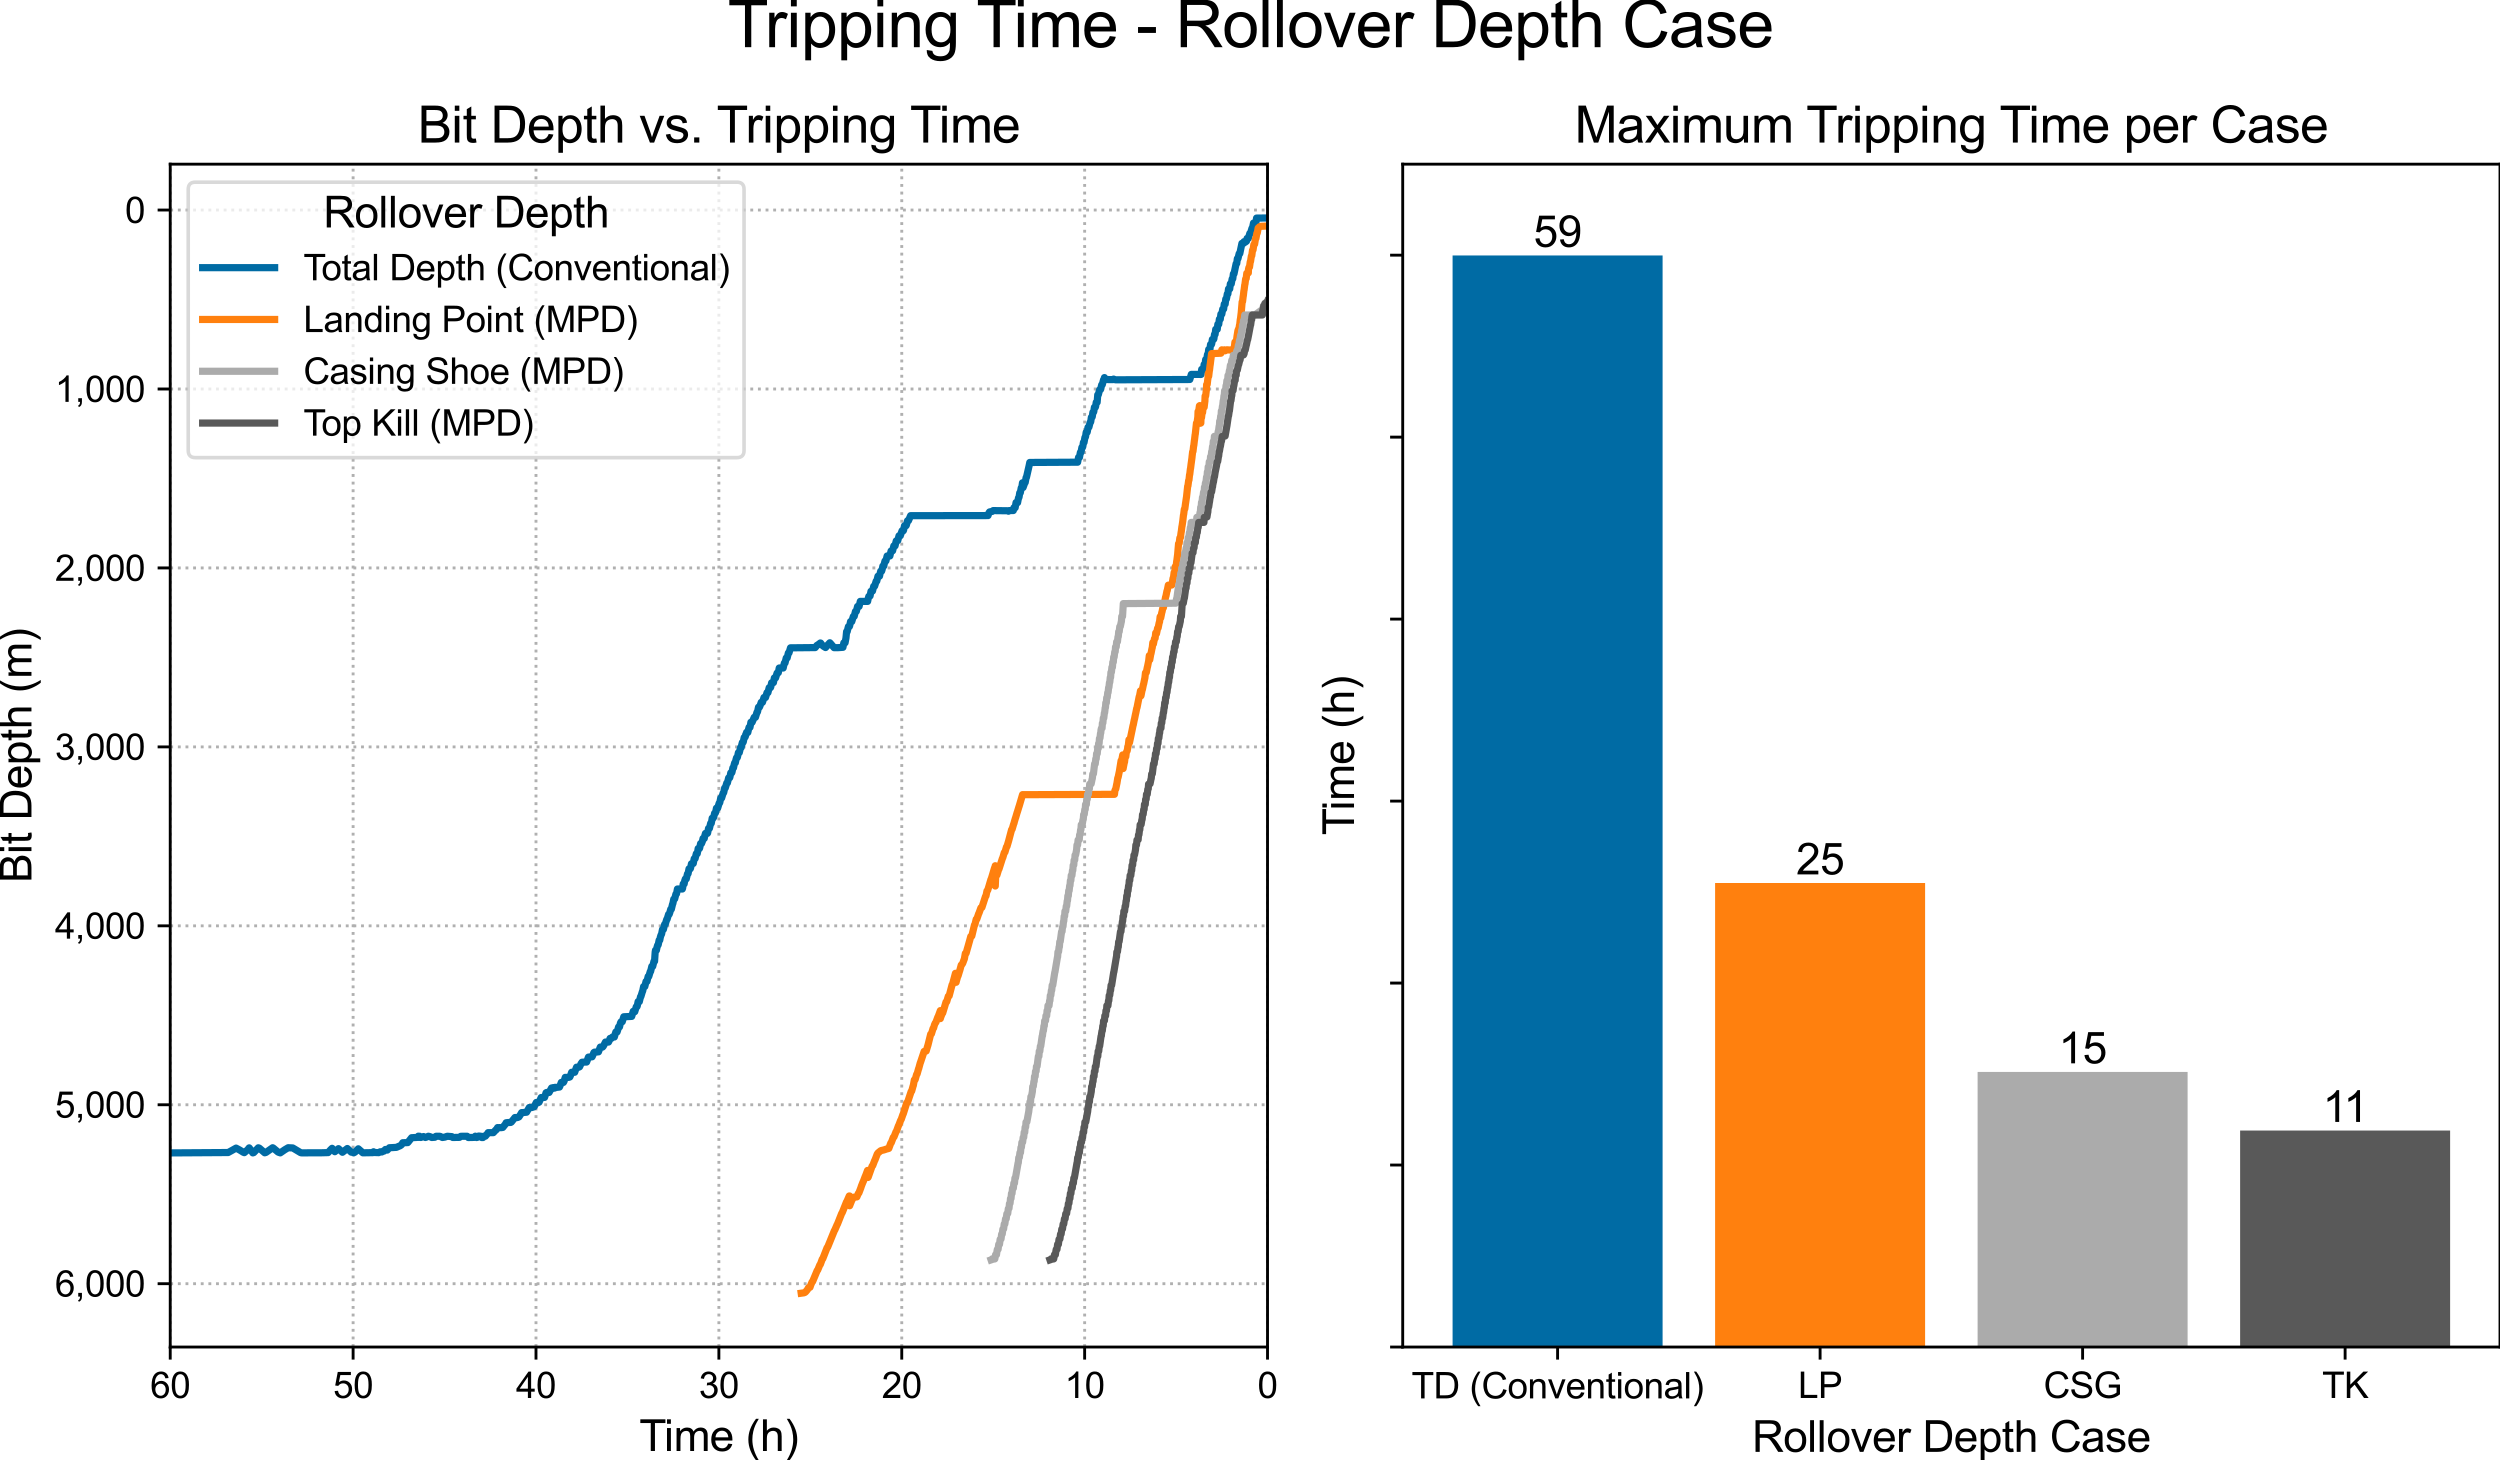 <?xml version="1.0" encoding="utf-8" standalone="no"?>
<!DOCTYPE svg PUBLIC "-//W3C//DTD SVG 1.1//EN"
  "http://www.w3.org/Graphics/SVG/1.1/DTD/svg11.dtd">
<svg xmlns:xlink="http://www.w3.org/1999/xlink" width="694.397pt" height="405.649pt" viewBox="0 0 694.397 405.649" xmlns="http://www.w3.org/2000/svg" version="1.1">
 <defs>
  <style type="text/css">*{stroke-linejoin: round; stroke-linecap: butt}</style>
 </defs>
 <g id="figure_1">
  <g id="patch_1">
   <path d="M 0 405.649 
L 694.397 405.649 
L 694.397 0 
L 0 0 
z
" style="fill: #ffffff"/>
  </g>
  <g id="axes_1">
   <g id="patch_2">
    <path d="M 47.283 374.144 
L 352.065 374.144 
L 352.065 45.6 
L 47.283 45.6 
z
" style="fill: #ffffff"/>
   </g>
   <g id="matplotlib.axis_1">
    <g id="xtick_1">
     <g id="line2d_1">
      <path d="M 352.065 374.144 
L 352.065 45.6 
" clip-path="url(#p61a8de9441)" style="fill: none; stroke-dasharray: 0.8,1.32; stroke-dashoffset: 0; stroke: #b0b0b0; stroke-width: 0.8"/>
     </g>
     <g id="line2d_2">
      <defs>
       <path id="m36bd0163dd" d="M 0 0 
L 0 3.5 
" style="stroke: #000000; stroke-width: 0.8"/>
      </defs>
      <g>
       <use xlink:href="#m36bd0163dd" x="352.065" y="374.144" style="stroke: #000000; stroke-width: 0.8"/>
      </g>
     </g>
     <g id="text_1">
      <!-- 0 -->
      <g transform="translate(349.285 388.302) scale(0.1 -0.1)">
       <defs>
        <path id="ArialMT-30" d="M 266 2259 
Q 266 3072 433 3567 
Q 600 4063 929 4331 
Q 1259 4600 1759 4600 
Q 2128 4600 2406 4451 
Q 2684 4303 2865 4023 
Q 3047 3744 3150 3342 
Q 3253 2941 3253 2259 
Q 3253 1453 3087 958 
Q 2922 463 2592 192 
Q 2263 -78 1759 -78 
Q 1097 -78 719 397 
Q 266 969 266 2259 
z
M 844 2259 
Q 844 1131 1108 757 
Q 1372 384 1759 384 
Q 2147 384 2411 759 
Q 2675 1134 2675 2259 
Q 2675 3391 2411 3762 
Q 2147 4134 1753 4134 
Q 1366 4134 1134 3806 
Q 844 3388 844 2259 
z
" transform="scale(0.016)"/>
       </defs>
       <use xlink:href="#ArialMT-30"/>
      </g>
     </g>
    </g>
    <g id="xtick_2">
     <g id="line2d_3">
      <path d="M 301.268 374.144 
L 301.268 45.6 
" clip-path="url(#p61a8de9441)" style="fill: none; stroke-dasharray: 0.8,1.32; stroke-dashoffset: 0; stroke: #b0b0b0; stroke-width: 0.8"/>
     </g>
     <g id="line2d_4">
      <g>
       <use xlink:href="#m36bd0163dd" x="301.268" y="374.144" style="stroke: #000000; stroke-width: 0.8"/>
      </g>
     </g>
     <g id="text_2">
      <!-- 10 -->
      <g transform="translate(295.707 388.302) scale(0.1 -0.1)">
       <defs>
        <path id="ArialMT-31" d="M 2384 0 
L 1822 0 
L 1822 3584 
Q 1619 3391 1289 3197 
Q 959 3003 697 2906 
L 697 3450 
Q 1169 3672 1522 3987 
Q 1875 4303 2022 4600 
L 2384 4600 
L 2384 0 
z
" transform="scale(0.016)"/>
       </defs>
       <use xlink:href="#ArialMT-31"/>
       <use xlink:href="#ArialMT-30" transform="translate(55.615 0)"/>
      </g>
     </g>
    </g>
    <g id="xtick_3">
     <g id="line2d_5">
      <path d="M 250.471 374.144 
L 250.471 45.6 
" clip-path="url(#p61a8de9441)" style="fill: none; stroke-dasharray: 0.8,1.32; stroke-dashoffset: 0; stroke: #b0b0b0; stroke-width: 0.8"/>
     </g>
     <g id="line2d_6">
      <g>
       <use xlink:href="#m36bd0163dd" x="250.471" y="374.144" style="stroke: #000000; stroke-width: 0.8"/>
      </g>
     </g>
     <g id="text_3">
      <!-- 20 -->
      <g transform="translate(244.91 388.302) scale(0.1 -0.1)">
       <defs>
        <path id="ArialMT-32" d="M 3222 541 
L 3222 0 
L 194 0 
Q 188 203 259 391 
Q 375 700 629 1000 
Q 884 1300 1366 1694 
Q 2113 2306 2375 2664 
Q 2638 3022 2638 3341 
Q 2638 3675 2398 3904 
Q 2159 4134 1775 4134 
Q 1369 4134 1125 3890 
Q 881 3647 878 3216 
L 300 3275 
Q 359 3922 746 4261 
Q 1134 4600 1788 4600 
Q 2447 4600 2831 4234 
Q 3216 3869 3216 3328 
Q 3216 3053 3103 2787 
Q 2991 2522 2730 2228 
Q 2469 1934 1863 1422 
Q 1356 997 1212 845 
Q 1069 694 975 541 
L 3222 541 
z
" transform="scale(0.016)"/>
       </defs>
       <use xlink:href="#ArialMT-32"/>
       <use xlink:href="#ArialMT-30" transform="translate(55.615 0)"/>
      </g>
     </g>
    </g>
    <g id="xtick_4">
     <g id="line2d_7">
      <path d="M 199.674 374.144 
L 199.674 45.6 
" clip-path="url(#p61a8de9441)" style="fill: none; stroke-dasharray: 0.8,1.32; stroke-dashoffset: 0; stroke: #b0b0b0; stroke-width: 0.8"/>
     </g>
     <g id="line2d_8">
      <g>
       <use xlink:href="#m36bd0163dd" x="199.674" y="374.144" style="stroke: #000000; stroke-width: 0.8"/>
      </g>
     </g>
     <g id="text_4">
      <!-- 30 -->
      <g transform="translate(194.113 388.302) scale(0.1 -0.1)">
       <defs>
        <path id="ArialMT-33" d="M 269 1209 
L 831 1284 
Q 928 806 1161 595 
Q 1394 384 1728 384 
Q 2125 384 2398 659 
Q 2672 934 2672 1341 
Q 2672 1728 2419 1979 
Q 2166 2231 1775 2231 
Q 1616 2231 1378 2169 
L 1441 2663 
Q 1497 2656 1531 2656 
Q 1891 2656 2178 2843 
Q 2466 3031 2466 3422 
Q 2466 3731 2256 3934 
Q 2047 4138 1716 4138 
Q 1388 4138 1169 3931 
Q 950 3725 888 3313 
L 325 3413 
Q 428 3978 793 4289 
Q 1159 4600 1703 4600 
Q 2078 4600 2393 4439 
Q 2709 4278 2876 4000 
Q 3044 3722 3044 3409 
Q 3044 3113 2884 2869 
Q 2725 2625 2413 2481 
Q 2819 2388 3044 2092 
Q 3269 1797 3269 1353 
Q 3269 753 2831 336 
Q 2394 -81 1725 -81 
Q 1122 -81 723 278 
Q 325 638 269 1209 
z
" transform="scale(0.016)"/>
       </defs>
       <use xlink:href="#ArialMT-33"/>
       <use xlink:href="#ArialMT-30" transform="translate(55.615 0)"/>
      </g>
     </g>
    </g>
    <g id="xtick_5">
     <g id="line2d_9">
      <path d="M 148.877 374.144 
L 148.877 45.6 
" clip-path="url(#p61a8de9441)" style="fill: none; stroke-dasharray: 0.8,1.32; stroke-dashoffset: 0; stroke: #b0b0b0; stroke-width: 0.8"/>
     </g>
     <g id="line2d_10">
      <g>
       <use xlink:href="#m36bd0163dd" x="148.877" y="374.144" style="stroke: #000000; stroke-width: 0.8"/>
      </g>
     </g>
     <g id="text_5">
      <!-- 40 -->
      <g transform="translate(143.316 388.302) scale(0.1 -0.1)">
       <defs>
        <path id="ArialMT-34" d="M 2069 0 
L 2069 1097 
L 81 1097 
L 81 1613 
L 2172 4581 
L 2631 4581 
L 2631 1613 
L 3250 1613 
L 3250 1097 
L 2631 1097 
L 2631 0 
L 2069 0 
z
M 2069 1613 
L 2069 3678 
L 634 1613 
L 2069 1613 
z
" transform="scale(0.016)"/>
       </defs>
       <use xlink:href="#ArialMT-34"/>
       <use xlink:href="#ArialMT-30" transform="translate(55.615 0)"/>
      </g>
     </g>
    </g>
    <g id="xtick_6">
     <g id="line2d_11">
      <path d="M 98.08 374.144 
L 98.08 45.6 
" clip-path="url(#p61a8de9441)" style="fill: none; stroke-dasharray: 0.8,1.32; stroke-dashoffset: 0; stroke: #b0b0b0; stroke-width: 0.8"/>
     </g>
     <g id="line2d_12">
      <g>
       <use xlink:href="#m36bd0163dd" x="98.08" y="374.144" style="stroke: #000000; stroke-width: 0.8"/>
      </g>
     </g>
     <g id="text_6">
      <!-- 50 -->
      <g transform="translate(92.519 388.302) scale(0.1 -0.1)">
       <defs>
        <path id="ArialMT-35" d="M 266 1200 
L 856 1250 
Q 922 819 1161 601 
Q 1400 384 1738 384 
Q 2144 384 2425 690 
Q 2706 997 2706 1503 
Q 2706 1984 2436 2262 
Q 2166 2541 1728 2541 
Q 1456 2541 1237 2417 
Q 1019 2294 894 2097 
L 366 2166 
L 809 4519 
L 3088 4519 
L 3088 3981 
L 1259 3981 
L 1013 2750 
Q 1425 3038 1878 3038 
Q 2478 3038 2890 2622 
Q 3303 2206 3303 1553 
Q 3303 931 2941 478 
Q 2500 -78 1738 -78 
Q 1113 -78 717 272 
Q 322 622 266 1200 
z
" transform="scale(0.016)"/>
       </defs>
       <use xlink:href="#ArialMT-35"/>
       <use xlink:href="#ArialMT-30" transform="translate(55.615 0)"/>
      </g>
     </g>
    </g>
    <g id="xtick_7">
     <g id="line2d_13">
      <path d="M 47.283 374.144 
L 47.283 45.6 
" clip-path="url(#p61a8de9441)" style="fill: none; stroke-dasharray: 0.8,1.32; stroke-dashoffset: 0; stroke: #b0b0b0; stroke-width: 0.8"/>
     </g>
     <g id="line2d_14">
      <g>
       <use xlink:href="#m36bd0163dd" x="47.283" y="374.144" style="stroke: #000000; stroke-width: 0.8"/>
      </g>
     </g>
     <g id="text_7">
      <!-- 60 -->
      <g transform="translate(41.722 388.302) scale(0.1 -0.1)">
       <defs>
        <path id="ArialMT-36" d="M 3184 3459 
L 2625 3416 
Q 2550 3747 2413 3897 
Q 2184 4138 1850 4138 
Q 1581 4138 1378 3988 
Q 1113 3794 959 3422 
Q 806 3050 800 2363 
Q 1003 2672 1297 2822 
Q 1591 2972 1913 2972 
Q 2475 2972 2870 2558 
Q 3266 2144 3266 1488 
Q 3266 1056 3080 686 
Q 2894 316 2569 119 
Q 2244 -78 1831 -78 
Q 1128 -78 684 439 
Q 241 956 241 2144 
Q 241 3472 731 4075 
Q 1159 4600 1884 4600 
Q 2425 4600 2770 4297 
Q 3116 3994 3184 3459 
z
M 888 1484 
Q 888 1194 1011 928 
Q 1134 663 1356 523 
Q 1578 384 1822 384 
Q 2178 384 2434 671 
Q 2691 959 2691 1453 
Q 2691 1928 2437 2201 
Q 2184 2475 1800 2475 
Q 1419 2475 1153 2201 
Q 888 1928 888 1484 
z
" transform="scale(0.016)"/>
       </defs>
       <use xlink:href="#ArialMT-36"/>
       <use xlink:href="#ArialMT-30" transform="translate(55.615 0)"/>
      </g>
     </g>
    </g>
    <g id="text_8">
     <!-- Time (h) -->
     <g transform="translate(177.568 403.025) scale(0.12 -0.12)">
      <defs>
       <path id="ArialMT-54" d="M 1659 0 
L 1659 4041 
L 150 4041 
L 150 4581 
L 3781 4581 
L 3781 4041 
L 2266 4041 
L 2266 0 
L 1659 0 
z
" transform="scale(0.016)"/>
       <path id="ArialMT-69" d="M 425 3934 
L 425 4581 
L 988 4581 
L 988 3934 
L 425 3934 
z
M 425 0 
L 425 3319 
L 988 3319 
L 988 0 
L 425 0 
z
" transform="scale(0.016)"/>
       <path id="ArialMT-6d" d="M 422 0 
L 422 3319 
L 925 3319 
L 925 2853 
Q 1081 3097 1340 3245 
Q 1600 3394 1931 3394 
Q 2300 3394 2536 3241 
Q 2772 3088 2869 2813 
Q 3263 3394 3894 3394 
Q 4388 3394 4653 3120 
Q 4919 2847 4919 2278 
L 4919 0 
L 4359 0 
L 4359 2091 
Q 4359 2428 4304 2576 
Q 4250 2725 4106 2815 
Q 3963 2906 3769 2906 
Q 3419 2906 3187 2673 
Q 2956 2441 2956 1928 
L 2956 0 
L 2394 0 
L 2394 2156 
Q 2394 2531 2256 2718 
Q 2119 2906 1806 2906 
Q 1569 2906 1367 2781 
Q 1166 2656 1075 2415 
Q 984 2175 984 1722 
L 984 0 
L 422 0 
z
" transform="scale(0.016)"/>
       <path id="ArialMT-65" d="M 2694 1069 
L 3275 997 
Q 3138 488 2766 206 
Q 2394 -75 1816 -75 
Q 1088 -75 661 373 
Q 234 822 234 1631 
Q 234 2469 665 2931 
Q 1097 3394 1784 3394 
Q 2450 3394 2872 2941 
Q 3294 2488 3294 1666 
Q 3294 1616 3291 1516 
L 816 1516 
Q 847 969 1125 678 
Q 1403 388 1819 388 
Q 2128 388 2347 550 
Q 2566 713 2694 1069 
z
M 847 1978 
L 2700 1978 
Q 2663 2397 2488 2606 
Q 2219 2931 1791 2931 
Q 1403 2931 1139 2672 
Q 875 2413 847 1978 
z
" transform="scale(0.016)"/>
       <path id="ArialMT-20" transform="scale(0.016)"/>
       <path id="ArialMT-28" d="M 1497 -1347 
Q 1031 -759 709 28 
Q 388 816 388 1659 
Q 388 2403 628 3084 
Q 909 3875 1497 4659 
L 1900 4659 
Q 1522 4009 1400 3731 
Q 1209 3300 1100 2831 
Q 966 2247 966 1656 
Q 966 153 1900 -1347 
L 1497 -1347 
z
" transform="scale(0.016)"/>
       <path id="ArialMT-68" d="M 422 0 
L 422 4581 
L 984 4581 
L 984 2938 
Q 1378 3394 1978 3394 
Q 2347 3394 2619 3248 
Q 2891 3103 3008 2847 
Q 3125 2591 3125 2103 
L 3125 0 
L 2563 0 
L 2563 2103 
Q 2563 2525 2380 2717 
Q 2197 2909 1863 2909 
Q 1613 2909 1392 2779 
Q 1172 2650 1078 2428 
Q 984 2206 984 1816 
L 984 0 
L 422 0 
z
" transform="scale(0.016)"/>
       <path id="ArialMT-29" d="M 791 -1347 
L 388 -1347 
Q 1322 153 1322 1656 
Q 1322 2244 1188 2822 
Q 1081 3291 891 3722 
Q 769 4003 388 4659 
L 791 4659 
Q 1378 3875 1659 3084 
Q 1900 2403 1900 1659 
Q 1900 816 1576 28 
Q 1253 -759 791 -1347 
z
" transform="scale(0.016)"/>
      </defs>
      <use xlink:href="#ArialMT-54"/>
      <use xlink:href="#ArialMT-69" transform="translate(57.334 0)"/>
      <use xlink:href="#ArialMT-6d" transform="translate(79.551 0)"/>
      <use xlink:href="#ArialMT-65" transform="translate(162.852 0)"/>
      <use xlink:href="#ArialMT-20" transform="translate(218.467 0)"/>
      <use xlink:href="#ArialMT-28" transform="translate(246.25 0)"/>
      <use xlink:href="#ArialMT-68" transform="translate(279.551 0)"/>
      <use xlink:href="#ArialMT-29" transform="translate(335.166 0)"/>
     </g>
    </g>
   </g>
   <g id="matplotlib.axis_2">
    <g id="ytick_1">
     <g id="line2d_15">
      <path d="M 47.283 58.345 
L 352.065 58.345 
" clip-path="url(#p61a8de9441)" style="fill: none; stroke-dasharray: 0.8,1.32; stroke-dashoffset: 0; stroke: #b0b0b0; stroke-width: 0.8"/>
     </g>
     <g id="line2d_16">
      <defs>
       <path id="m35a6aaa540" d="M 0 0 
L -3.5 0 
" style="stroke: #000000; stroke-width: 0.8"/>
      </defs>
      <g>
       <use xlink:href="#m35a6aaa540" x="47.283" y="58.345" style="stroke: #000000; stroke-width: 0.8"/>
      </g>
     </g>
     <g id="text_9">
      <!-- 0 -->
      <g transform="translate(34.722 61.924) scale(0.1 -0.1)">
       <use xlink:href="#ArialMT-30"/>
      </g>
     </g>
    </g>
    <g id="ytick_2">
     <g id="line2d_17">
      <path d="M 47.283 108.047 
L 352.065 108.047 
" clip-path="url(#p61a8de9441)" style="fill: none; stroke-dasharray: 0.8,1.32; stroke-dashoffset: 0; stroke: #b0b0b0; stroke-width: 0.8"/>
     </g>
     <g id="line2d_18">
      <g>
       <use xlink:href="#m35a6aaa540" x="47.283" y="108.047" style="stroke: #000000; stroke-width: 0.8"/>
      </g>
     </g>
     <g id="text_10">
      <!-- 1,000 -->
      <g transform="translate(15.261 111.626) scale(0.1 -0.1)">
       <defs>
        <path id="ArialMT-2c" d="M 569 0 
L 569 641 
L 1209 641 
L 1209 0 
Q 1209 -353 1084 -570 
Q 959 -788 688 -906 
L 531 -666 
Q 709 -588 793 -436 
Q 878 -284 888 0 
L 569 0 
z
" transform="scale(0.016)"/>
       </defs>
       <use xlink:href="#ArialMT-31"/>
       <use xlink:href="#ArialMT-2c" transform="translate(55.615 0)"/>
       <use xlink:href="#ArialMT-30" transform="translate(83.398 0)"/>
       <use xlink:href="#ArialMT-30" transform="translate(139.014 0)"/>
       <use xlink:href="#ArialMT-30" transform="translate(194.629 0)"/>
      </g>
     </g>
    </g>
    <g id="ytick_3">
     <g id="line2d_19">
      <path d="M 47.283 157.749 
L 352.065 157.749 
" clip-path="url(#p61a8de9441)" style="fill: none; stroke-dasharray: 0.8,1.32; stroke-dashoffset: 0; stroke: #b0b0b0; stroke-width: 0.8"/>
     </g>
     <g id="line2d_20">
      <g>
       <use xlink:href="#m35a6aaa540" x="47.283" y="157.749" style="stroke: #000000; stroke-width: 0.8"/>
      </g>
     </g>
     <g id="text_11">
      <!-- 2,000 -->
      <g transform="translate(15.261 161.328) scale(0.1 -0.1)">
       <use xlink:href="#ArialMT-32"/>
       <use xlink:href="#ArialMT-2c" transform="translate(55.615 0)"/>
       <use xlink:href="#ArialMT-30" transform="translate(83.398 0)"/>
       <use xlink:href="#ArialMT-30" transform="translate(139.014 0)"/>
       <use xlink:href="#ArialMT-30" transform="translate(194.629 0)"/>
      </g>
     </g>
    </g>
    <g id="ytick_4">
     <g id="line2d_21">
      <path d="M 47.283 207.451 
L 352.065 207.451 
" clip-path="url(#p61a8de9441)" style="fill: none; stroke-dasharray: 0.8,1.32; stroke-dashoffset: 0; stroke: #b0b0b0; stroke-width: 0.8"/>
     </g>
     <g id="line2d_22">
      <g>
       <use xlink:href="#m35a6aaa540" x="47.283" y="207.451" style="stroke: #000000; stroke-width: 0.8"/>
      </g>
     </g>
     <g id="text_12">
      <!-- 3,000 -->
      <g transform="translate(15.261 211.03) scale(0.1 -0.1)">
       <use xlink:href="#ArialMT-33"/>
       <use xlink:href="#ArialMT-2c" transform="translate(55.615 0)"/>
       <use xlink:href="#ArialMT-30" transform="translate(83.398 0)"/>
       <use xlink:href="#ArialMT-30" transform="translate(139.014 0)"/>
       <use xlink:href="#ArialMT-30" transform="translate(194.629 0)"/>
      </g>
     </g>
    </g>
    <g id="ytick_5">
     <g id="line2d_23">
      <path d="M 47.283 257.153 
L 352.065 257.153 
" clip-path="url(#p61a8de9441)" style="fill: none; stroke-dasharray: 0.8,1.32; stroke-dashoffset: 0; stroke: #b0b0b0; stroke-width: 0.8"/>
     </g>
     <g id="line2d_24">
      <g>
       <use xlink:href="#m35a6aaa540" x="47.283" y="257.153" style="stroke: #000000; stroke-width: 0.8"/>
      </g>
     </g>
     <g id="text_13">
      <!-- 4,000 -->
      <g transform="translate(15.261 260.732) scale(0.1 -0.1)">
       <use xlink:href="#ArialMT-34"/>
       <use xlink:href="#ArialMT-2c" transform="translate(55.615 0)"/>
       <use xlink:href="#ArialMT-30" transform="translate(83.398 0)"/>
       <use xlink:href="#ArialMT-30" transform="translate(139.014 0)"/>
       <use xlink:href="#ArialMT-30" transform="translate(194.629 0)"/>
      </g>
     </g>
    </g>
    <g id="ytick_6">
     <g id="line2d_25">
      <path d="M 47.283 306.855 
L 352.065 306.855 
" clip-path="url(#p61a8de9441)" style="fill: none; stroke-dasharray: 0.8,1.32; stroke-dashoffset: 0; stroke: #b0b0b0; stroke-width: 0.8"/>
     </g>
     <g id="line2d_26">
      <g>
       <use xlink:href="#m35a6aaa540" x="47.283" y="306.855" style="stroke: #000000; stroke-width: 0.8"/>
      </g>
     </g>
     <g id="text_14">
      <!-- 5,000 -->
      <g transform="translate(15.261 310.434) scale(0.1 -0.1)">
       <use xlink:href="#ArialMT-35"/>
       <use xlink:href="#ArialMT-2c" transform="translate(55.615 0)"/>
       <use xlink:href="#ArialMT-30" transform="translate(83.398 0)"/>
       <use xlink:href="#ArialMT-30" transform="translate(139.014 0)"/>
       <use xlink:href="#ArialMT-30" transform="translate(194.629 0)"/>
      </g>
     </g>
    </g>
    <g id="ytick_7">
     <g id="line2d_27">
      <path d="M 47.283 356.557 
L 352.065 356.557 
" clip-path="url(#p61a8de9441)" style="fill: none; stroke-dasharray: 0.8,1.32; stroke-dashoffset: 0; stroke: #b0b0b0; stroke-width: 0.8"/>
     </g>
     <g id="line2d_28">
      <g>
       <use xlink:href="#m35a6aaa540" x="47.283" y="356.557" style="stroke: #000000; stroke-width: 0.8"/>
      </g>
     </g>
     <g id="text_15">
      <!-- 6,000 -->
      <g transform="translate(15.261 360.136) scale(0.1 -0.1)">
       <use xlink:href="#ArialMT-36"/>
       <use xlink:href="#ArialMT-2c" transform="translate(55.615 0)"/>
       <use xlink:href="#ArialMT-30" transform="translate(83.398 0)"/>
       <use xlink:href="#ArialMT-30" transform="translate(139.014 0)"/>
       <use xlink:href="#ArialMT-30" transform="translate(194.629 0)"/>
      </g>
     </g>
    </g>
    <g id="text_16">
     <!-- Bit Depth (m) -->
     <g transform="translate(8.736 245.211) rotate(-90) scale(0.12 -0.12)">
      <defs>
       <path id="ArialMT-42" d="M 469 0 
L 469 4581 
L 2188 4581 
Q 2713 4581 3030 4442 
Q 3347 4303 3526 4014 
Q 3706 3725 3706 3409 
Q 3706 3116 3547 2856 
Q 3388 2597 3066 2438 
Q 3481 2316 3704 2022 
Q 3928 1728 3928 1328 
Q 3928 1006 3792 729 
Q 3656 453 3456 303 
Q 3256 153 2954 76 
Q 2653 0 2216 0 
L 469 0 
z
M 1075 2656 
L 2066 2656 
Q 2469 2656 2644 2709 
Q 2875 2778 2992 2937 
Q 3109 3097 3109 3338 
Q 3109 3566 3000 3739 
Q 2891 3913 2687 3977 
Q 2484 4041 1991 4041 
L 1075 4041 
L 1075 2656 
z
M 1075 541 
L 2216 541 
Q 2509 541 2628 563 
Q 2838 600 2978 687 
Q 3119 775 3209 942 
Q 3300 1109 3300 1328 
Q 3300 1584 3169 1773 
Q 3038 1963 2805 2039 
Q 2572 2116 2134 2116 
L 1075 2116 
L 1075 541 
z
" transform="scale(0.016)"/>
       <path id="ArialMT-74" d="M 1650 503 
L 1731 6 
Q 1494 -44 1306 -44 
Q 1000 -44 831 53 
Q 663 150 594 308 
Q 525 466 525 972 
L 525 2881 
L 113 2881 
L 113 3319 
L 525 3319 
L 525 4141 
L 1084 4478 
L 1084 3319 
L 1650 3319 
L 1650 2881 
L 1084 2881 
L 1084 941 
Q 1084 700 1114 631 
Q 1144 563 1211 522 
Q 1278 481 1403 481 
Q 1497 481 1650 503 
z
" transform="scale(0.016)"/>
       <path id="ArialMT-44" d="M 494 0 
L 494 4581 
L 2072 4581 
Q 2606 4581 2888 4516 
Q 3281 4425 3559 4188 
Q 3922 3881 4101 3404 
Q 4281 2928 4281 2316 
Q 4281 1794 4159 1391 
Q 4038 988 3847 723 
Q 3656 459 3429 307 
Q 3203 156 2883 78 
Q 2563 0 2147 0 
L 494 0 
z
M 1100 541 
L 2078 541 
Q 2531 541 2789 625 
Q 3047 709 3200 863 
Q 3416 1078 3536 1442 
Q 3656 1806 3656 2325 
Q 3656 3044 3420 3430 
Q 3184 3816 2847 3947 
Q 2603 4041 2063 4041 
L 1100 4041 
L 1100 541 
z
" transform="scale(0.016)"/>
       <path id="ArialMT-70" d="M 422 -1272 
L 422 3319 
L 934 3319 
L 934 2888 
Q 1116 3141 1344 3267 
Q 1572 3394 1897 3394 
Q 2322 3394 2647 3175 
Q 2972 2956 3137 2557 
Q 3303 2159 3303 1684 
Q 3303 1175 3120 767 
Q 2938 359 2589 142 
Q 2241 -75 1856 -75 
Q 1575 -75 1351 44 
Q 1128 163 984 344 
L 984 -1272 
L 422 -1272 
z
M 931 1641 
Q 931 1000 1190 694 
Q 1450 388 1819 388 
Q 2194 388 2461 705 
Q 2728 1022 2728 1688 
Q 2728 2322 2467 2637 
Q 2206 2953 1844 2953 
Q 1484 2953 1207 2617 
Q 931 2281 931 1641 
z
" transform="scale(0.016)"/>
      </defs>
      <use xlink:href="#ArialMT-42"/>
      <use xlink:href="#ArialMT-69" transform="translate(66.699 0)"/>
      <use xlink:href="#ArialMT-74" transform="translate(88.916 0)"/>
      <use xlink:href="#ArialMT-20" transform="translate(116.699 0)"/>
      <use xlink:href="#ArialMT-44" transform="translate(144.482 0)"/>
      <use xlink:href="#ArialMT-65" transform="translate(216.699 0)"/>
      <use xlink:href="#ArialMT-70" transform="translate(272.314 0)"/>
      <use xlink:href="#ArialMT-74" transform="translate(327.93 0)"/>
      <use xlink:href="#ArialMT-68" transform="translate(355.713 0)"/>
      <use xlink:href="#ArialMT-20" transform="translate(411.328 0)"/>
      <use xlink:href="#ArialMT-28" transform="translate(439.111 0)"/>
      <use xlink:href="#ArialMT-6d" transform="translate(472.412 0)"/>
      <use xlink:href="#ArialMT-29" transform="translate(555.713 0)"/>
     </g>
    </g>
   </g>
   <g id="line2d_29">
    <path d="M 47.368 320.231 
L 63.369 320.123 
L 64.385 319.566 
L 65.57 318.895 
L 66.501 319.388 
L 67.602 320.059 
L 67.856 320.157 
L 68.787 319.365 
L 69.21 318.835 
L 69.464 319.168 
L 70.226 320.225 
L 70.48 320.14 
L 71.75 318.814 
L 72.004 318.891 
L 73.528 320.196 
L 73.867 320.104 
L 75.729 318.799 
L 75.899 318.883 
L 77.253 320.013 
L 77.846 320.217 
L 79.116 319.341 
L 80.047 318.79 
L 81.317 318.854 
L 83.518 320.169 
L 83.772 320.215 
L 89.191 320.198 
L 91.138 320.144 
L 91.815 319.37 
L 92.238 318.96 
L 93 319.89 
L 94.016 319.05 
L 95.117 320.052 
L 96.472 319.012 
L 97.572 320.027 
L 97.995 320.067 
L 98.249 320.205 
L 98.588 320.02 
L 99.181 319.449 
L 99.519 319.093 
L 100.789 320.204 
L 103.583 320.156 
L 103.752 319.916 
L 103.922 320.113 
L 105.192 320.159 
L 105.615 319.915 
L 106.038 319.975 
L 106.546 319.688 
L 106.631 319.738 
L 107.054 319.275 
L 107.224 319.446 
L 107.562 319.446 
L 108.155 318.799 
L 110.102 318.69 
L 110.779 318.39 
L 111.118 318.258 
L 111.541 317.952 
L 111.88 317.401 
L 113.235 317.372 
L 113.404 317.186 
L 114.335 316.009 
L 115.944 315.922 
L 116.198 315.582 
L 116.367 315.925 
L 116.452 315.767 
L 116.536 315.6 
L 116.875 315.946 
L 117.637 315.687 
L 118.145 315.944 
L 118.399 315.865 
L 118.992 315.6 
L 119.415 315.703 
L 119.923 315.949 
L 120.769 315.888 
L 121.108 315.618 
L 122.209 315.612 
L 122.886 315.949 
L 123.563 315.845 
L 124.241 315.602 
L 125.51 315.71 
L 125.764 315.945 
L 127.627 315.91 
L 127.966 315.633 
L 128.389 315.605 
L 129.744 315.607 
L 130.082 315.959 
L 131.691 315.925 
L 132.029 315.586 
L 132.199 315.73 
L 132.368 315.96 
L 132.707 315.87 
L 132.961 315.542 
L 133.553 315.6 
L 133.807 315.962 
L 134.146 315.962 
L 134.4 315.578 
L 134.823 315.578 
L 135.247 315.069 
L 135.416 314.889 
L 135.585 314.604 
L 137.024 314.601 
L 137.786 313.783 
L 137.871 313.782 
L 138.21 313.199 
L 138.294 313.285 
L 138.379 313.311 
L 138.548 313.201 
L 139.226 313.215 
L 139.649 313.156 
L 140.411 312.201 
L 140.58 311.857 
L 140.665 311.89 
L 140.834 311.81 
L 141.85 311.768 
L 141.935 311.602 
L 142.019 311.668 
L 143.035 310.402 
L 143.713 310.424 
L 144.136 310.227 
L 144.644 309.463 
L 144.898 309.032 
L 144.983 309.097 
L 145.152 309.033 
L 146.253 308.929 
L 147.015 307.627 
L 147.692 307.637 
L 148.369 307.4 
L 148.962 306.222 
L 149.554 306.238 
L 149.724 306.151 
L 150.316 304.852 
L 150.655 304.833 
L 151.248 304.818 
L 151.417 304.331 
L 151.671 303.526 
L 151.84 303.439 
L 152.518 303.439 
L 153.195 302.204 
L 153.279 302.374 
L 153.364 302.165 
L 153.449 302.348 
L 153.533 302.118 
L 153.618 302.309 
L 153.703 302.09 
L 153.787 302.179 
L 153.872 302.125 
L 154.041 302.227 
L 154.126 302.195 
L 154.211 302.013 
L 154.295 302.074 
L 154.549 302.034 
L 155.396 301.941 
L 155.565 301.561 
L 155.904 300.648 
L 156.497 300.648 
L 156.666 300.348 
L 157.005 299.249 
L 157.767 299.258 
L 158.021 299.235 
L 158.275 299.139 
L 158.444 298.768 
L 158.782 297.831 
L 159.29 297.853 
L 159.629 297.831 
L 159.883 297.091 
L 160.137 296.423 
L 160.73 296.44 
L 160.984 296.312 
L 161.407 295.413 
L 161.492 295.362 
L 161.661 295.049 
L 161.83 295.032 
L 162.931 294.991 
L 163.185 294.333 
L 163.439 293.627 
L 164.455 293.539 
L 164.624 293.195 
L 164.963 292.356 
L 165.132 292.242 
L 165.894 292.2 
L 166.063 292.137 
L 166.233 292.159 
L 166.487 291.486 
L 166.741 290.834 
L 167.333 290.848 
L 167.503 290.694 
L 167.757 290.263 
L 168.18 289.434 
L 168.942 289.446 
L 169.027 289.436 
L 169.196 289.094 
L 169.45 288.429 
L 169.789 288.429 
L 170.127 288.044 
L 170.635 288.044 
L 170.889 287.157 
L 171.058 286.641 
L 171.397 286.641 
L 171.566 286.131 
L 171.82 285.239 
L 172.074 285.236 
L 172.328 284.16 
L 172.498 283.831 
L 172.836 283.793 
L 173.26 282.421 
L 175.461 282.312 
L 175.63 281.757 
L 175.884 280.905 
L 176.053 281.034 
L 176.307 281.008 
L 176.731 279.63 
L 176.9 279.63 
L 176.985 279.507 
L 177.239 278.205 
L 177.577 278.221 
L 177.916 276.828 
L 178.001 276.828 
L 178.424 275.431 
L 178.509 275.284 
L 178.763 274.028 
L 179.101 274.012 
L 179.44 272.615 
L 179.694 272.614 
L 180.033 271.218 
L 180.202 271.232 
L 180.625 269.83 
L 180.71 269.83 
L 181.049 268.416 
L 181.302 268.41 
L 181.641 267.009 
L 181.81 267.008 
L 181.98 264.452 
L 182.064 263.943 
L 182.149 263.961 
L 182.318 263.961 
L 182.488 263.136 
L 182.657 262.564 
L 182.742 262.564 
L 182.826 262.416 
L 183.08 261.152 
L 183.25 261.152 
L 183.419 260.297 
L 183.588 259.753 
L 183.758 259.456 
L 184.012 258.168 
L 184.266 258.161 
L 184.604 256.767 
L 184.774 256.713 
L 185.197 255.352 
L 185.282 255.352 
L 185.705 253.957 
L 185.874 253.957 
L 186.044 253.471 
L 186.298 252.55 
L 186.467 252.55 
L 186.805 251.141 
L 186.89 250.983 
L 187.144 249.742 
L 187.398 249.672 
L 187.737 248.344 
L 187.906 248.259 
L 188.16 246.931 
L 189.515 246.931 
L 189.599 246.722 
L 189.769 245.511 
L 189.853 245.528 
L 190.023 245.528 
L 190.192 244.622 
L 190.361 244.126 
L 190.615 244.126 
L 190.954 242.722 
L 191.123 242.656 
L 191.377 241.323 
L 191.716 241.323 
L 191.801 241.136 
L 192.055 239.918 
L 192.562 239.836 
L 192.816 238.516 
L 193.07 238.474 
L 193.409 237.113 
L 193.663 237.113 
L 193.832 236.261 
L 193.917 235.688 
L 194.002 235.711 
L 194.256 235.711 
L 194.34 235.541 
L 194.594 234.305 
L 194.848 234.305 
L 195.102 233.669 
L 195.272 232.894 
L 195.61 232.894 
L 195.78 232.06 
L 195.949 231.484 
L 196.457 231.496 
L 196.542 231.4 
L 196.796 230.095 
L 197.05 230.086 
L 197.388 228.682 
L 197.558 228.682 
L 197.727 227.809 
L 197.812 227.259 
L 197.896 227.278 
L 198.065 227.278 
L 198.235 226.977 
L 198.489 225.877 
L 198.658 225.877 
L 198.743 225.76 
L 198.997 224.474 
L 199.335 224.474 
L 199.759 223.08 
L 199.843 223.08 
L 199.928 222.923 
L 200.182 221.677 
L 200.436 221.677 
L 200.859 220.275 
L 200.944 220.275 
L 201.029 220.091 
L 201.283 218.864 
L 201.452 218.864 
L 201.875 217.475 
L 202.045 217.459 
L 202.383 216.07 
L 202.637 216.07 
L 202.722 215.941 
L 202.976 214.669 
L 203.23 214.669 
L 203.315 214.485 
L 203.568 213.264 
L 203.738 213.264 
L 203.907 212.429 
L 204.076 211.864 
L 204.246 211.864 
L 204.415 211.03 
L 204.584 210.459 
L 204.754 210.459 
L 204.838 210.274 
L 205.092 209.051 
L 205.346 209.042 
L 205.685 207.652 
L 205.854 207.652 
L 206.024 206.886 
L 206.193 206.24 
L 206.362 206.24 
L 206.447 206.106 
L 206.701 204.842 
L 206.87 204.842 
L 207.04 204.553 
L 207.124 204.012 
L 207.209 204.029 
L 207.378 203.399 
L 207.463 203.434 
L 207.717 203.434 
L 207.886 202.672 
L 208.056 202.024 
L 208.31 202.024 
L 208.479 201.161 
L 208.564 200.612 
L 208.648 200.629 
L 208.902 200.629 
L 209.495 199.233 
L 209.833 199.233 
L 210.257 197.832 
L 210.341 197.832 
L 210.426 197.624 
L 210.68 196.429 
L 210.934 196.429 
L 211.103 196.048 
L 211.442 195.075 
L 211.781 195.075 
L 212.204 193.736 
L 212.627 193.736 
L 213.051 192.374 
L 213.305 192.374 
L 213.643 191.015 
L 213.982 191.015 
L 214.067 190.887 
L 214.321 189.66 
L 214.828 189.597 
L 215.082 188.299 
L 215.421 188.299 
L 215.844 186.947 
L 216.183 186.844 
L 216.437 185.546 
L 217.538 185.546 
L 217.707 184.769 
L 217.876 184.146 
L 218.046 184.146 
L 218.384 182.749 
L 218.638 182.749 
L 218.977 181.352 
L 219.146 181.352 
L 219.57 179.941 
L 226.427 179.871 
L 226.935 179.239 
L 227.104 179.171 
L 227.866 178.594 
L 227.951 178.623 
L 228.205 178.994 
L 228.628 179.438 
L 229.306 179.859 
L 229.983 179.079 
L 230.491 178.536 
L 230.745 178.806 
L 231.676 179.893 
L 232.607 179.904 
L 234.131 179.799 
L 234.385 178.549 
L 234.724 178.544 
L 234.978 177.19 
L 235.147 175.435 
L 235.317 175.435 
L 235.486 174.69 
L 235.655 174.041 
L 235.909 174.041 
L 235.994 173.846 
L 236.248 172.644 
L 236.587 172.642 
L 237.01 171.241 
L 237.264 171.193 
L 237.602 169.838 
L 237.856 169.8 
L 238.195 168.441 
L 238.618 168.431 
L 238.957 167.036 
L 240.989 167.04 
L 241.158 166.226 
L 241.328 165.641 
L 241.666 165.537 
L 241.92 164.242 
L 242.344 164.168 
L 242.682 162.842 
L 242.936 162.805 
L 243.359 161.428 
L 243.529 161.415 
L 243.867 160.04 
L 244.291 160.04 
L 244.46 159.245 
L 244.629 158.638 
L 244.883 158.638 
L 245.053 158.066 
L 245.222 157.228 
L 245.476 157.226 
L 245.645 156.458 
L 245.815 155.82 
L 246.069 155.804 
L 246.407 154.428 
L 247.169 154.428 
L 247.339 153.703 
L 247.508 153.036 
L 247.931 152.985 
L 248.27 151.623 
L 248.608 151.623 
L 248.778 150.873 
L 248.947 150.231 
L 249.37 150.147 
L 249.709 148.826 
L 250.048 148.826 
L 250.556 147.433 
L 250.894 147.433 
L 250.979 147.235 
L 251.233 146.033 
L 251.656 146.033 
L 251.741 145.891 
L 252.08 144.63 
L 252.334 144.63 
L 252.926 143.237 
L 274.43 143.202 
L 274.684 142.45 
L 274.854 142.199 
L 275.108 142.14 
L 275.616 142.043 
L 275.87 141.823 
L 280.018 141.873 
L 280.103 142 
L 280.272 141.828 
L 281.457 141.8 
L 281.627 141.024 
L 281.965 141.024 
L 282.219 139.588 
L 282.388 139.677 
L 282.642 139.612 
L 282.896 138.272 
L 282.981 138.272 
L 283.066 138.013 
L 283.235 136.889 
L 283.404 136.855 
L 283.658 135.499 
L 283.743 135.499 
L 283.828 135.329 
L 283.997 134.106 
L 284.166 135.409 
L 284.674 134.012 
L 284.759 134.012 
L 285.013 132.624 
L 285.098 132.624 
L 285.86 129.292 
L 286.029 128.453 
L 299.321 128.378 
L 299.575 127.043 
L 299.829 127.043 
L 300.083 125.657 
L 300.252 125.657 
L 300.506 124.271 
L 300.675 124.271 
L 300.76 124.022 
L 300.929 122.884 
L 301.099 122.884 
L 301.353 121.489 
L 301.437 121.489 
L 301.522 121.275 
L 301.691 120.094 
L 301.945 120.094 
L 302.03 119.797 
L 302.199 118.698 
L 302.453 118.648 
L 302.792 117.31 
L 302.877 117.31 
L 302.961 117.139 
L 303.131 115.917 
L 303.3 115.905 
L 303.385 115.773 
L 303.554 114.523 
L 303.723 114.523 
L 303.808 114.322 
L 303.977 113.131 
L 304.231 113.131 
L 304.316 112.887 
L 304.485 111.749 
L 304.739 111.749 
L 304.908 109.665 
L 305.078 109.623 
L 305.416 108.27 
L 305.67 108.206 
L 306.009 106.879 
L 306.178 106.824 
L 306.517 105.487 
L 306.602 105.487 
L 306.686 105.312 
L 306.771 104.883 
L 307.025 105.422 
L 309.142 105.437 
L 309.311 105.299 
L 309.819 105.496 
L 330.476 105.407 
L 330.9 103.993 
L 333.609 104.003 
L 333.778 102.59 
L 334.286 102.646 
L 334.455 101.241 
L 334.709 101.216 
L 334.879 99.87 
L 335.133 99.87 
L 335.217 99.569 
L 335.387 98.458 
L 335.556 98.478 
L 335.725 97.059 
L 335.81 97.08 
L 336.064 97.08 
L 336.233 95.679 
L 336.487 95.679 
L 336.572 95.422 
L 336.741 94.279 
L 337.08 94.279 
L 337.165 94.13 
L 337.334 92.872 
L 337.503 92.874 
L 337.673 91.471 
L 338.096 91.471 
L 338.265 90.062 
L 338.519 90.062 
L 338.688 88.652 
L 338.942 88.652 
L 339.112 87.243 
L 339.366 87.264 
L 339.62 85.859 
L 339.874 85.837 
L 340.043 84.467 
L 340.297 84.467 
L 340.466 83.057 
L 340.636 83.057 
L 340.72 82.664 
L 340.89 81.65 
L 341.059 81.624 
L 341.228 80.246 
L 341.567 80.242 
L 341.736 78.837 
L 341.99 78.849 
L 342.244 77.466 
L 342.414 77.41 
L 342.583 76.059 
L 342.752 76.059 
L 343.345 73.236 
L 343.514 73.17 
L 343.683 71.832 
L 343.853 71.832 
L 344.191 70.431 
L 344.361 70.431 
L 344.953 67.603 
L 345.461 67.539 
L 345.546 67.121 
L 345.631 67.228 
L 345.885 67.253 
L 346.223 66.993 
L 346.393 66.214 
L 346.731 66.214 
L 347.155 64.817 
L 347.324 64.817 
L 347.747 63.406 
L 347.832 63.417 
L 347.917 63.192 
L 348.171 61.956 
L 348.763 61.949 
L 348.848 61.764 
L 349.017 60.577 
L 352.065 60.545 
L 352.065 60.545 
" clip-path="url(#p61a8de9441)" style="fill: none; stroke: #006ba4; stroke-width: 2; stroke-linecap: square"/>
   </g>
   <g id="line2d_30">
    <path d="M 222.536 359.199 
L 223.289 359.094 
L 223.416 359.046 
L 223.664 358.937 
L 224.246 358.257 
L 224.567 357.687 
L 224.709 357.662 
L 224.988 357.551 
L 225.216 356.873 
L 225.555 356.079 
L 225.705 355.968 
L 226.986 352.894 
L 227.119 352.783 
L 227.725 351.307 
L 227.855 351.203 
L 228.394 349.725 
L 228.532 349.619 
L 229.735 346.543 
L 229.876 346.438 
L 231.781 341.755 
L 231.874 341.651 
L 232.517 340.157 
L 232.596 340.047 
L 233.81 336.98 
L 233.92 336.872 
L 235.144 333.789 
L 235.246 333.684 
L 235.887 332.194 
L 235.98 332.194 
L 236 334.902 
L 236.093 334.649 
L 236.632 333.307 
L 236.714 333.198 
L 237.078 332.552 
L 238.003 332.448 
L 238.407 331.486 
L 238.556 331.375 
L 239.118 329.895 
L 239.265 329.427 
L 239.713 328.3 
L 239.781 328.191 
L 240.343 326.705 
L 240.405 326.603 
L 240.961 325.103 
L 240.978 325.103 
L 241.091 327.051 
L 241.158 326.947 
L 242.248 323.867 
L 242.403 323.76 
L 242.967 322.277 
L 242.984 322.287 
L 243.043 322.179 
L 243.611 320.681 
L 243.647 320.575 
L 243.896 320.224 
L 244.66 319.606 
L 245.535 319.393 
L 246.433 319.09 
L 246.551 319.083 
L 246.876 318.981 
L 247.432 317.483 
L 247.567 317.378 
L 248.12 315.904 
L 248.307 315.794 
L 248.896 314.292 
L 249.012 314.187 
L 249.548 312.696 
L 249.627 312.588 
L 250.183 311.121 
L 250.293 311.011 
L 250.807 309.528 
L 250.88 309.417 
L 251.854 306.331 
L 251.916 306.352 
L 252.063 306.243 
L 253.084 303.174 
L 253.223 303.076 
L 253.635 301.589 
L 253.643 301.6 
L 253.685 301.492 
L 253.962 299.953 
L 254.103 300.003 
L 254.182 299.902 
L 254.605 298.414 
L 254.735 298.305 
L 255.15 296.812 
L 255.184 296.819 
L 255.209 296.696 
L 255.607 295.233 
L 255.661 295.128 
L 256.688 292.043 
L 257.258 291.932 
L 257.696 290.448 
L 257.738 290.342 
L 258.508 287.241 
L 258.553 287.252 
L 258.717 287.147 
L 259.169 285.653 
L 259.31 285.552 
L 259.552 284.674 
L 259.823 284.068 
L 259.956 283.958 
L 260.501 282.464 
L 260.591 282.354 
L 261.133 280.865 
L 261.175 280.736 
L 261.184 280.709 
L 261.189 282.921 
L 261.299 282.532 
L 261.706 281.498 
L 261.835 281.398 
L 262.287 279.907 
L 262.321 279.808 
L 262.761 278.312 
L 262.897 278.319 
L 262.959 278.214 
L 263.399 276.721 
L 263.636 276.618 
L 264.451 273.528 
L 264.567 273.424 
L 265.38 270.348 
L 265.51 270.348 
L 265.561 272.843 
L 265.625 272.574 
L 266.001 271.239 
L 266.094 271.134 
L 266.543 269.653 
L 266.588 269.545 
L 266.991 268.05 
L 267 268.061 
L 267.138 267.951 
L 267.389 267.577 
L 267.804 266.464 
L 267.855 266.366 
L 268.129 264.82 
L 268.27 264.87 
L 268.349 264.76 
L 268.752 263.279 
L 268.795 263.175 
L 269.207 261.688 
L 269.241 261.581 
L 269.644 260.1 
L 269.926 259.995 
L 270.663 256.92 
L 270.79 256.815 
L 271.154 255.319 
L 271.157 255.331 
L 271.306 255.328 
L 271.32 255.279 
L 271.848 253.74 
L 271.924 253.63 
L 272.455 252.153 
L 272.737 252.044 
L 273.73 248.971 
L 273.86 248.862 
L 274.145 247.447 
L 274.269 247.38 
L 274.343 247.278 
L 274.794 245.781 
L 274.825 245.663 
L 275.263 244.185 
L 275.339 244.086 
L 275.791 242.598 
L 275.824 242.473 
L 276.259 241.009 
L 276.349 240.905 
L 276.44 240.47 
L 276.445 246.1 
L 276.552 243.645 
L 276.75 243.174 
L 276.9 243.075 
L 277.354 241.574 
L 277.453 241.47 
L 278.435 238.394 
L 278.514 238.283 
L 278.946 236.811 
L 279.126 236.704 
L 279.564 235.22 
L 279.699 235.117 
L 280.139 233.619 
L 280.173 233.502 
L 280.983 230.433 
L 281.127 230.324 
L 281.562 228.832 
L 281.638 228.722 
L 281.728 228.307 
L 282.044 227.236 
L 282.095 227.128 
L 282.53 225.642 
L 282.578 225.537 
L 283.029 224.049 
L 283.074 223.946 
L 283.514 222.444 
L 283.548 222.326 
L 283.98 220.853 
L 284.014 220.761 
L 284.02 220.719 
L 284.127 220.735 
L 309.551 220.627 
L 309.669 219.613 
L 309.816 219.25 
L 309.912 219.142 
L 310.208 217.666 
L 310.214 217.668 
L 310.234 217.587 
L 310.474 216.07 
L 310.558 215.961 
L 310.866 214.469 
L 310.894 214.377 
L 311.396 211.263 
L 311.447 211.27 
L 311.563 211.177 
L 311.848 209.689 
L 311.964 213.467 
L 311.992 213.283 
L 312.271 211.861 
L 312.336 211.759 
L 312.457 210.701 
L 312.511 210.255 
L 312.613 210.267 
L 312.7 210.169 
L 312.824 209.083 
L 312.977 208.676 
L 313.07 208.568 
L 313.369 207.081 
L 313.403 206.977 
L 313.575 205.477 
L 313.629 205.874 
L 313.727 206.263 
L 313.742 206.188 
L 314.391 203.069 
L 314.416 202.96 
L 314.718 201.472 
L 314.769 201.362 
L 315.062 199.879 
L 315.11 199.77 
L 315.409 198.28 
L 315.446 198.17 
L 315.745 196.682 
L 315.807 196.585 
L 316.42 193.492 
L 316.496 193.398 
L 316.778 191.892 
L 316.891 193.294 
L 316.928 193.196 
L 317.227 191.69 
L 317.292 191.585 
L 317.594 190.108 
L 317.647 190.007 
L 317.952 188.508 
L 317.992 188.417 
L 318.164 186.866 
L 318.293 186.906 
L 318.387 186.802 
L 318.686 185.31 
L 318.725 185.218 
L 319.024 183.721 
L 319.05 183.628 
L 319.222 182.104 
L 319.247 182.109 
L 319.355 183.258 
L 319.36 183.229 
L 319.637 181.677 
L 319.688 181.58 
L 319.987 180.075 
L 320.038 179.971 
L 320.207 178.471 
L 320.272 178.984 
L 320.365 178.876 
L 320.664 177.387 
L 320.845 177.281 
L 321.011 175.791 
L 321.101 176.103 
L 321.228 175.995 
L 321.528 174.501 
L 321.686 174.403 
L 321.99 172.881 
L 322.067 172.772 
L 322.239 171.293 
L 322.309 171.73 
L 322.4 171.625 
L 322.702 170.111 
L 322.749 170.012 
L 322.975 168.91 
L 322.998 168.916 
L 323.133 168.819 
L 323.432 167.33 
L 323.48 167.22 
L 323.774 165.73 
L 323.836 165.638 
L 324.132 164.141 
L 324.206 164.052 
L 324.508 162.535 
L 325.473 162.496 
L 325.591 161.95 
L 325.656 161.653 
L 325.831 160.585 
L 325.93 160.516 
L 326.125 158.985 
L 326.348 158.921 
L 326.421 157.388 
L 326.537 157.395 
L 326.675 157.304 
L 326.85 155.796 
L 326.878 155.73 
L 327.07 154.2 
L 327.073 154.2 
L 327.081 154.195 
L 327.087 154.13 
L 327.352 151.002 
L 327.38 151.006 
L 327.527 150.911 
L 327.711 149.408 
L 327.874 149.324 
L 328.069 147.813 
L 328.106 147.704 
L 328.289 146.215 
L 328.323 146.137 
L 328.543 144.622 
L 328.554 144.496 
L 328.721 143.025 
L 328.763 142.953 
L 328.952 141.432 
L 329.096 141.325 
L 329.291 139.838 
L 329.311 139.74 
L 329.528 138.236 
L 329.551 138.151 
L 329.886 135.045 
L 329.96 134.962 
L 330.157 133.445 
L 330.248 133.336 
L 330.406 131.856 
L 330.459 131.789 
L 330.64 130.255 
L 330.682 130.166 
L 330.866 128.661 
L 330.883 128.584 
L 331.089 127.066 
L 331.103 126.853 
L 331.266 125.465 
L 331.365 125.361 
L 331.537 123.879 
L 331.585 123.773 
L 331.76 122.284 
L 331.78 122.234 
L 331.961 120.703 
L 331.997 120.612 
L 332.33 117.514 
L 332.486 117.435 
L 332.7 115.916 
L 332.72 115.643 
L 332.768 114.309 
L 332.878 114.314 
L 332.943 114.209 
L 333.149 112.731 
L 333.259 112.658 
L 333.372 117.571 
L 333.538 117.503 
L 333.597 116.033 
L 333.722 116.039 
L 333.741 115.928 
L 333.916 114.446 
L 333.973 114.355 
L 334.029 114.584 
L 334.173 113.213 
L 334.458 113.11 
L 334.642 111.618 
L 334.664 111.556 
L 334.726 110.013 
L 334.859 110.022 
L 334.882 109.966 
L 335.062 108.424 
L 335.085 108.332 
L 335.147 106.826 
L 335.26 106.831 
L 335.31 106.763 
L 335.485 105.242 
L 335.522 105.135 
L 335.632 103.645 
L 335.652 104.603 
L 335.725 104.496 
L 335.897 102.997 
L 335.937 102.932 
L 336.112 101.41 
L 336.143 101.32 
L 336.326 99.816 
L 336.343 99.747 
L 336.524 98.219 
L 339.115 98.11 
L 339.383 97.168 
L 339.428 97.274 
L 339.58 97.478 
L 339.933 97.372 
L 340.091 97.167 
L 340.119 97.274 
L 340.258 97.439 
L 340.495 97.328 
L 340.774 97.158 
L 342.213 97.261 
L 342.351 97.378 
L 342.357 97.374 
L 342.487 97.277 
L 342.682 96.623 
L 342.834 96.542 
L 343.009 95.034 
L 343.404 94.946 
L 343.596 93.378 
L 343.842 91.845 
L 344.036 91.331 
L 344.132 91.272 
L 344.293 90.246 
L 344.344 90.157 
L 344.51 88.657 
L 344.553 88.571 
L 344.733 87.05 
L 344.75 86.981 
L 345.016 83.858 
L 345.131 83.757 
L 345.309 82.278 
L 345.34 82.197 
L 345.515 80.677 
L 345.552 80.605 
L 345.744 79.083 
L 345.792 78.984 
L 345.981 77.482 
L 346.136 77.375 
L 346.305 75.895 
L 346.734 75.801 
L 346.776 74.793 
L 346.903 74.289 
L 347.061 74.191 
L 347.265 72.708 
L 347.349 72.611 
L 347.578 71.101 
L 347.694 71.013 
L 347.891 69.508 
L 348.044 69.416 
L 348.267 67.916 
L 348.478 67.822 
L 348.715 66.336 
L 348.842 66.233 
L 349.102 64.789 
L 349.223 64.704 
L 349.463 63.35 
L 349.646 63.247 
L 349.827 62.995 
L 350.07 62.908 
L 350.183 62.858 
L 352.065 62.779 
L 352.065 62.779 
" clip-path="url(#p61a8de9441)" style="fill: none; stroke: #ff800e; stroke-width: 2; stroke-linecap: square"/>
   </g>
   <g id="line2d_31">
    <path d="M 275.283 349.947 
L 275.575 349.848 
L 275.603 349.662 
L 275.689 349.769 
L 276.321 349.674 
L 276.533 348.496 
L 276.537 348.498 
L 276.784 348.509 
L 276.788 348.473 
L 276.873 347.845 
L 277.012 347.044 
L 277.017 347.077 
L 277.226 347.017 
L 277.4 345.628 
L 277.423 345.782 
L 277.551 345.669 
L 277.619 345.639 
L 277.793 344.243 
L 278.035 344.152 
L 278.071 343.947 
L 278.209 342.811 
L 278.23 342.825 
L 278.381 342.767 
L 278.555 341.408 
L 278.762 341.344 
L 278.931 339.983 
L 278.936 339.99 
L 279.101 339.994 
L 279.105 339.949 
L 279.145 339.723 
L 279.29 338.558 
L 279.314 338.575 
L 279.485 338.524 
L 279.658 337.141 
L 279.667 337.155 
L 279.906 337.05 
L 280.065 335.719 
L 280.08 335.731 
L 280.263 335.621 
L 280.303 335.26 
L 280.385 334.311 
L 280.444 334.315 
L 280.544 334.233 
L 280.584 333.897 
L 280.671 332.897 
L 280.725 332.902 
L 280.822 332.882 
L 280.949 331.475 
L 280.982 331.488 
L 281.104 331.482 
L 281.234 330.052 
L 281.264 330.066 
L 281.471 330.022 
L 281.598 328.639 
L 281.631 328.655 
L 281.782 328.647 
L 281.909 327.227 
L 281.941 327.232 
L 282.051 327.2 
L 282.789 322.985 
L 282.843 322.959 
L 282.968 321.558 
L 282.998 321.565 
L 283.139 321.469 
L 283.294 320.144 
L 283.45 320.148 
L 283.575 318.729 
L 283.603 318.749 
L 283.706 318.664 
L 283.746 318.301 
L 283.828 317.332 
L 283.886 317.336 
L 284.041 317.266 
L 284.196 315.925 
L 284.351 315.891 
L 284.468 314.502 
L 284.508 314.511 
L 284.633 314.511 
L 284.731 313.102 
L 284.789 313.107 
L 284.89 313.035 
L 284.944 312.256 
L 284.978 311.687 
L 285.06 311.697 
L 285.216 311.628 
L 285.721 308.867 
L 285.735 308.855 
L 285.881 307.452 
L 285.988 307.381 
L 286.085 306.022 
L 286.133 306.038 
L 286.241 306.033 
L 286.342 304.611 
L 286.396 304.626 
L 286.496 304.591 
L 286.74 303.225 
L 286.75 303.225 
L 286.847 301.82 
L 286.905 301.822 
L 287.017 301.717 
L 287.158 300.411 
L 287.259 300.326 
L 287.345 298.994 
L 287.399 299.007 
L 287.526 298.979 
L 287.614 297.589 
L 287.666 297.598 
L 287.797 297.512 
L 287.825 297.054 
L 287.879 296.244 
L 287.992 296.196 
L 288.062 296.164 
L 288.414 293.386 
L 288.476 293.393 
L 288.569 293.391 
L 288.658 291.992 
L 288.714 291.997 
L 288.823 291.979 
L 288.968 290.588 
L 289.078 290.572 
L 289.473 287.774 
L 289.561 287.689 
L 289.6 287.181 
L 289.726 286.365 
L 289.825 286.281 
L 289.953 284.971 
L 290.067 284.941 
L 290.163 283.562 
L 290.211 283.574 
L 290.417 283.472 
L 290.517 282.143 
L 290.548 282.16 
L 290.728 282.132 
L 290.826 280.728 
L 290.873 280.742 
L 290.982 280.741 
L 291.082 279.327 
L 291.124 279.336 
L 291.378 279.336 
L 291.538 277.922 
L 291.631 277.9 
L 291.731 276.5 
L 291.773 276.513 
L 291.886 276.416 
L 292.027 275.103 
L 292.125 275.062 
L 292.253 273.673 
L 292.266 273.676 
L 292.384 273.692 
L 292.408 273.669 
L 292.975 270.062 
L 293.019 270.004 
L 293.719 265.838 
L 293.761 265.788 
L 293.853 264.424 
L 293.902 264.433 
L 294.029 264.33 
L 294.173 263.029 
L 294.255 263.019 
L 294.354 261.603 
L 294.401 261.608 
L 294.492 261.506 
L 294.862 258.767 
L 294.948 258.786 
L 295.007 258.709 
L 295.061 257.969 
L 295.177 257.365 
L 295.244 257.359 
L 295.4 255.946 
L 295.473 255.85 
L 295.511 255.349 
L 295.573 254.511 
L 295.638 254.522 
L 295.71 254.459 
L 295.797 253.098 
L 295.84 253.102 
L 296.006 253.099 
L 296.162 251.691 
L 296.273 251.684 
L 296.418 250.27 
L 296.504 250.175 
L 296.541 249.724 
L 296.602 248.837 
L 296.669 248.845 
L 296.739 248.828 
L 296.84 247.414 
L 296.88 247.426 
L 296.966 247.411 
L 297.11 246.012 
L 297.204 245.958 
L 297.309 244.578 
L 297.347 244.58 
L 297.446 244.532 
L 297.543 243.159 
L 297.589 243.16 
L 297.74 243.165 
L 297.886 241.762 
L 297.98 241.762 
L 298.081 240.345 
L 298.123 240.361 
L 298.25 240.263 
L 298.337 238.938 
L 298.391 238.955 
L 298.518 238.846 
L 298.605 237.524 
L 298.659 237.53 
L 298.761 237.468 
L 299.026 236.095 
L 299.067 235.656 
L 299.139 234.707 
L 299.198 234.719 
L 299.308 234.705 
L 299.453 233.305 
L 299.774 233.234 
L 299.871 231.886 
L 299.919 231.897 
L 299.998 231.828 
L 300.143 230.483 
L 300.239 230.427 
L 300.327 229.08 
L 300.38 229.091 
L 300.598 229.008 
L 300.807 227.673 
L 300.89 227.563 
L 300.986 226.257 
L 301.03 226.268 
L 301.171 226.16 
L 301.312 224.852 
L 301.437 224.799 
L 301.523 223.433 
L 301.578 223.447 
L 301.748 223.438 
L 301.847 222.026 
L 301.893 222.042 
L 302.002 221.962 
L 302.088 220.626 
L 302.133 220.634 
L 302.298 220.624 
L 302.453 219.216 
L 302.58 219.109 
L 302.668 217.802 
L 302.726 217.813 
L 303.076 217.706 
L 303.344 216.401 
L 303.396 216.31 
L 303.528 214.992 
L 303.558 215.004 
L 303.713 214.919 
L 304.038 212.16 
L 304.097 212.172 
L 304.218 212.169 
L 304.364 210.754 
L 304.487 210.746 
L 304.584 209.334 
L 304.632 209.341 
L 304.769 209.331 
L 304.894 207.916 
L 304.928 207.932 
L 305.05 207.874 
L 305.148 206.5 
L 305.195 206.505 
L 305.289 206.486 
L 305.38 205.1 
L 305.445 205.105 
L 305.531 204.996 
L 305.672 203.7 
L 305.745 203.603 
L 305.813 202.783 
L 305.929 202.28 
L 306.109 202.246 
L 306.197 200.869 
L 306.25 200.874 
L 306.334 200.804 
L 306.451 199.438 
L 306.475 199.453 
L 306.588 199.448 
L 306.747 198.025 
L 306.829 197.932 
L 306.97 196.629 
L 307.053 196.526 
L 307.145 195.207 
L 307.194 195.217 
L 307.296 195.217 
L 307.398 193.792 
L 307.45 193.798 
L 307.549 193.697 
L 307.68 192.385 
L 307.787 192.312 
L 307.928 190.978 
L 308.016 190.906 
L 308.161 189.578 
L 308.254 189.481 
L 308.385 188.158 
L 308.478 188.15 
L 308.57 186.746 
L 308.634 186.75 
L 308.711 186.679 
L 308.842 185.32 
L 308.873 185.348 
L 308.986 185.344 
L 309.088 183.924 
L 309.146 183.933 
L 309.24 183.883 
L 309.331 182.504 
L 309.381 182.514 
L 309.469 182.502 
L 309.623 181.092 
L 309.762 181.006 
L 309.848 179.691 
L 309.904 179.694 
L 310.045 179.663 
L 310.16 178.274 
L 310.19 178.293 
L 310.383 178.223 
L 310.53 176.882 
L 310.627 176.786 
L 310.667 176.269 
L 310.723 175.461 
L 310.792 175.469 
L 310.877 175.43 
L 311.022 174.059 
L 311.178 174.012 
L 311.46 172.647 
L 311.484 172.622 
L 311.576 171.221 
L 311.625 171.23 
L 311.794 171.219 
L 312.007 167.656 
L 326.596 167.545 
L 326.812 166.24 
L 326.889 166.141 
L 327.259 163.431 
L 327.362 163.348 
L 327.414 162.589 
L 327.531 162.026 
L 327.629 161.965 
L 327.715 160.623 
L 327.769 160.626 
L 327.866 160.613 
L 327.965 159.211 
L 328.025 159.213 
L 328.134 159.191 
L 328.234 157.801 
L 328.279 157.81 
L 328.459 157.806 
L 328.56 156.401 
L 328.614 156.406 
L 328.72 156.306 
L 328.883 154.995 
L 328.966 154.99 
L 329.065 153.583 
L 329.126 153.589 
L 329.297 153.504 
L 329.336 153.012 
L 329.462 152.167 
L 329.587 152.156 
L 329.69 150.732 
L 329.747 150.735 
L 329.942 150.706 
L 330.029 149.332 
L 330.083 149.335 
L 330.224 149.235 
L 330.365 147.934 
L 330.476 147.919 
L 330.622 146.528 
L 330.73 146.492 
L 330.873 145.108 
L 332.34 145.097 
L 332.436 143.696 
L 332.5 143.703 
L 333.171 143.601 
L 333.317 142.311 
L 333.414 142.281 
L 333.5 140.894 
L 333.562 140.901 
L 333.641 140.834 
L 333.71 139.822 
L 333.736 139.506 
L 333.826 139.51 
L 333.875 139.43 
L 334.004 138.109 
L 334.132 138.031 
L 334.293 136.703 
L 334.469 136.605 
L 334.556 135.295 
L 334.611 135.296 
L 334.735 135.186 
L 334.794 134.265 
L 334.911 133.89 
L 334.979 133.878 
L 335.123 132.499 
L 335.26 132.468 
L 335.358 131.08 
L 335.405 131.083 
L 335.49 131.005 
L 335.528 130.505 
L 335.586 129.67 
L 335.655 129.672 
L 335.786 129.58 
L 335.81 129.362 
L 335.886 128.252 
L 335.941 128.259 
L 336.15 128.189 
L 336.238 126.839 
L 336.305 126.843 
L 336.417 126.745 
L 336.548 125.433 
L 336.645 125.34 
L 336.789 124.023 
L 336.912 123.966 
L 336.998 122.608 
L 337.057 122.611 
L 337.208 122.552 
L 337.304 121.199 
L 337.352 121.205 
L 338.207 121.108 
L 338.368 119.8 
L 338.45 119.758 
L 338.618 118.388 
L 338.693 118.312 
L 338.732 117.758 
L 338.773 116.974 
L 338.848 116.978 
L 338.916 116.957 
L 339.057 115.56 
L 339.168 115.475 
L 339.24 114.145 
L 339.299 114.149 
L 339.394 114.144 
L 339.551 112.741 
L 339.62 112.635 
L 339.75 111.331 
L 339.833 111.27 
L 339.964 109.928 
L 340.057 109.869 
L 340.143 108.518 
L 340.201 108.525 
L 340.41 108.476 
L 340.541 107.118 
L 340.637 107.113 
L 340.782 105.714 
L 340.993 105.629 
L 341.017 105.369 
L 341.089 104.292 
L 341.148 104.297 
L 341.282 104.206 
L 341.482 102.883 
L 341.587 102.794 
L 341.623 102.501 
L 341.742 101.473 
L 341.948 101.369 
L 342.136 100.079 
L 342.349 99.993 
L 342.569 98.681 
L 343.329 98.572 
L 343.513 97.494 
L 343.628 97.295 
L 343.796 97.22 
L 343.969 95.89 
L 344.107 95.842 
L 344.28 94.476 
L 344.45 94.387 
L 344.489 93.848 
L 344.605 93.065 
L 344.746 92.961 
L 344.77 92.754 
L 344.901 91.658 
L 345.038 91.574 
L 345.114 90.27 
L 345.182 90.274 
L 345.298 90.224 
L 345.363 89.08 
L 345.478 88.881 
L 345.579 88.774 
L 345.604 88.59 
L 345.734 87.487 
L 348.552 87.486 
L 350.798 85.854 
L 350.837 85.379 
L 350.953 84.94 
L 351.149 84.859 
L 351.295 84.289 
L 351.573 84.256 
L 351.704 83.941 
L 352.01 83.851 
L 352.065 83.689 
L 352.065 83.689 
" clip-path="url(#p61a8de9441)" style="fill: none; stroke: #ababab; stroke-width: 2; stroke-linecap: square"/>
   </g>
   <g id="line2d_32">
    <path d="M 291.641 349.947 
L 291.933 349.848 
L 291.961 349.662 
L 292.047 349.769 
L 292.679 349.674 
L 292.891 348.496 
L 292.895 348.498 
L 293.142 348.509 
L 293.146 348.473 
L 293.231 347.845 
L 293.371 347.044 
L 293.375 347.077 
L 293.584 347.017 
L 293.759 345.628 
L 293.781 345.782 
L 293.91 345.669 
L 293.977 345.639 
L 294.151 344.243 
L 294.393 344.152 
L 294.429 343.947 
L 294.567 342.811 
L 294.588 342.825 
L 294.739 342.767 
L 294.913 341.408 
L 295.12 341.344 
L 295.289 339.983 
L 295.294 339.99 
L 295.459 339.994 
L 295.463 339.949 
L 295.503 339.723 
L 295.648 338.558 
L 295.672 338.575 
L 295.843 338.524 
L 296.016 337.141 
L 296.025 337.155 
L 296.265 337.05 
L 296.423 335.719 
L 296.438 335.731 
L 296.622 335.621 
L 296.661 335.26 
L 296.743 334.311 
L 296.802 334.315 
L 296.902 334.233 
L 296.942 333.897 
L 297.029 332.897 
L 297.083 332.902 
L 297.18 332.882 
L 297.307 331.475 
L 297.34 331.488 
L 297.462 331.482 
L 297.592 330.052 
L 297.622 330.066 
L 297.829 330.022 
L 297.956 328.639 
L 297.989 328.655 
L 298.14 328.647 
L 298.267 327.227 
L 298.299 327.232 
L 298.409 327.2 
L 299.147 322.985 
L 299.201 322.959 
L 299.326 321.558 
L 299.356 321.565 
L 299.497 321.469 
L 299.652 320.144 
L 299.808 320.148 
L 299.933 318.729 
L 299.961 318.749 
L 300.064 318.664 
L 300.104 318.301 
L 300.186 317.332 
L 300.244 317.336 
L 300.399 317.266 
L 300.554 315.925 
L 300.709 315.891 
L 300.826 314.502 
L 300.866 314.511 
L 300.991 314.511 
L 301.089 313.102 
L 301.147 313.107 
L 301.248 313.035 
L 301.302 312.256 
L 301.336 311.687 
L 301.418 311.697 
L 301.574 311.628 
L 302.079 308.867 
L 302.093 308.855 
L 302.239 307.452 
L 302.346 307.381 
L 302.443 306.022 
L 302.491 306.038 
L 302.599 306.033 
L 302.7 304.611 
L 302.754 304.626 
L 302.854 304.591 
L 303.098 303.225 
L 303.108 303.225 
L 303.205 301.82 
L 303.263 301.822 
L 303.375 301.717 
L 303.516 300.411 
L 303.617 300.326 
L 303.703 298.994 
L 303.757 299.007 
L 303.884 298.979 
L 303.972 297.589 
L 304.024 297.598 
L 304.155 297.512 
L 304.183 297.054 
L 304.237 296.244 
L 304.35 296.196 
L 304.42 296.164 
L 304.772 293.386 
L 304.834 293.393 
L 304.927 293.391 
L 305.016 291.992 
L 305.072 291.997 
L 305.181 291.979 
L 305.326 290.588 
L 305.436 290.572 
L 305.831 287.774 
L 305.919 287.689 
L 305.958 287.181 
L 306.084 286.365 
L 306.183 286.281 
L 306.311 284.971 
L 306.425 284.941 
L 306.521 283.562 
L 306.569 283.574 
L 306.775 283.472 
L 306.875 282.143 
L 306.906 282.16 
L 307.086 282.132 
L 307.184 280.728 
L 307.231 280.742 
L 307.34 280.741 
L 307.44 279.327 
L 307.482 279.336 
L 307.736 279.336 
L 307.896 277.922 
L 307.989 277.9 
L 308.089 276.5 
L 308.131 276.513 
L 308.244 276.416 
L 308.385 275.103 
L 308.483 275.062 
L 308.611 273.673 
L 308.624 273.676 
L 308.742 273.692 
L 308.766 273.669 
L 309.333 270.062 
L 309.377 270.004 
L 310.077 265.838 
L 310.119 265.788 
L 310.211 264.424 
L 310.26 264.433 
L 310.387 264.33 
L 310.531 263.029 
L 310.613 263.019 
L 310.712 261.603 
L 310.759 261.608 
L 310.85 261.506 
L 311.22 258.767 
L 311.306 258.786 
L 311.365 258.709 
L 311.419 257.969 
L 311.535 257.365 
L 311.602 257.359 
L 311.758 255.946 
L 311.831 255.85 
L 311.869 255.349 
L 311.931 254.511 
L 311.996 254.522 
L 312.068 254.459 
L 312.156 253.098 
L 312.198 253.102 
L 312.364 253.099 
L 312.52 251.691 
L 312.631 251.684 
L 312.776 250.27 
L 312.862 250.175 
L 312.899 249.724 
L 312.96 248.837 
L 313.028 248.845 
L 313.097 248.828 
L 313.198 247.414 
L 313.238 247.426 
L 313.324 247.411 
L 313.468 246.012 
L 313.562 245.958 
L 313.667 244.578 
L 313.705 244.58 
L 313.804 244.532 
L 313.901 243.159 
L 313.948 243.16 
L 314.098 243.165 
L 314.244 241.762 
L 314.338 241.762 
L 314.439 240.345 
L 314.481 240.361 
L 314.608 240.263 
L 314.695 238.938 
L 314.749 238.955 
L 314.876 238.846 
L 314.963 237.524 
L 315.017 237.53 
L 315.119 237.468 
L 315.384 236.095 
L 315.425 235.656 
L 315.497 234.707 
L 315.556 234.719 
L 315.666 234.705 
L 315.811 233.305 
L 316.132 233.234 
L 316.229 231.886 
L 316.277 231.897 
L 316.356 231.828 
L 316.501 230.483 
L 316.597 230.427 
L 316.685 229.08 
L 316.739 229.091 
L 316.956 229.008 
L 317.165 227.673 
L 317.248 227.563 
L 317.344 226.257 
L 317.388 226.268 
L 317.529 226.16 
L 317.67 224.852 
L 317.795 224.799 
L 317.881 223.433 
L 317.936 223.447 
L 318.106 223.438 
L 318.205 222.026 
L 318.251 222.042 
L 318.36 221.962 
L 318.446 220.626 
L 318.491 220.634 
L 318.656 220.624 
L 318.811 219.216 
L 318.938 219.109 
L 319.026 217.802 
L 319.084 217.813 
L 319.434 217.706 
L 319.702 216.401 
L 319.754 216.31 
L 319.887 214.992 
L 319.916 215.004 
L 320.071 214.919 
L 320.396 212.16 
L 320.455 212.172 
L 320.577 212.169 
L 320.722 210.754 
L 320.845 210.746 
L 320.942 209.334 
L 320.99 209.341 
L 321.127 209.331 
L 321.252 207.916 
L 321.286 207.932 
L 321.408 207.874 
L 321.506 206.5 
L 321.553 206.505 
L 321.647 206.486 
L 321.738 205.1 
L 321.803 205.105 
L 321.889 204.996 
L 322.03 203.7 
L 322.103 203.603 
L 322.171 202.783 
L 322.287 202.28 
L 322.467 202.246 
L 322.555 200.869 
L 322.608 200.874 
L 322.692 200.804 
L 322.809 199.438 
L 322.833 199.453 
L 322.946 199.448 
L 323.105 198.025 
L 323.187 197.932 
L 323.328 196.629 
L 323.411 196.526 
L 323.503 195.207 
L 323.552 195.217 
L 323.654 195.217 
L 323.756 193.792 
L 323.808 193.798 
L 323.907 193.697 
L 324.038 192.385 
L 324.145 192.312 
L 324.286 190.978 
L 324.374 190.906 
L 324.519 189.578 
L 324.612 189.481 
L 324.743 188.158 
L 324.836 188.15 
L 324.928 186.746 
L 324.992 186.75 
L 325.069 186.679 
L 325.2 185.32 
L 325.231 185.348 
L 325.344 185.344 
L 325.446 183.924 
L 325.504 183.933 
L 325.598 183.883 
L 325.689 182.504 
L 325.739 182.514 
L 325.827 182.502 
L 325.981 181.092 
L 326.12 181.006 
L 326.207 179.691 
L 326.262 179.694 
L 326.403 179.663 
L 326.518 178.274 
L 326.548 178.293 
L 326.741 178.223 
L 326.888 176.882 
L 326.985 176.786 
L 327.025 176.269 
L 327.081 175.461 
L 327.15 175.469 
L 327.235 175.43 
L 327.38 174.059 
L 327.536 174.012 
L 327.818 172.647 
L 327.842 172.622 
L 327.934 171.221 
L 327.983 171.23 
L 328.152 171.219 
L 328.365 167.656 
L 328.674 167.545 
L 328.892 166.24 
L 328.971 166.141 
L 329.339 163.431 
L 329.441 163.348 
L 329.494 162.589 
L 329.61 162.026 
L 329.702 161.965 
L 329.793 160.623 
L 329.837 160.626 
L 329.944 160.613 
L 330.043 159.211 
L 330.104 159.213 
L 330.212 159.191 
L 330.313 157.801 
L 330.356 157.81 
L 330.534 157.806 
L 330.637 156.401 
L 330.689 156.406 
L 330.797 156.306 
L 331.145 153.583 
L 331.19 153.589 
L 331.374 153.504 
L 331.412 153.012 
L 331.539 152.167 
L 331.663 152.156 
L 331.77 150.732 
L 331.822 150.735 
L 332.019 150.706 
L 332.109 149.332 
L 332.16 149.335 
L 332.298 149.235 
L 332.433 147.934 
L 332.556 147.919 
L 332.7 146.528 
L 332.809 146.492 
L 332.954 145.108 
L 334.403 145.097 
L 334.502 143.696 
L 334.563 143.703 
L 335.241 143.601 
L 335.445 142.311 
L 335.48 142.281 
L 335.576 140.894 
L 335.677 140.901 
L 335.717 140.834 
L 335.914 139.51 
L 335.945 139.43 
L 336.125 138.109 
L 336.202 138.031 
L 336.357 136.703 
L 336.535 136.605 
L 336.737 135.296 
L 336.806 135.186 
L 336.83 134.815 
L 337.018 133.89 
L 337.046 133.878 
L 337.251 132.499 
L 337.328 132.468 
L 337.533 131.083 
L 337.564 131.005 
L 337.832 129.66 
L 337.863 129.558 
L 338.073 128.259 
L 338.219 128.189 
L 338.429 126.843 
L 338.488 126.745 
L 338.625 125.433 
L 338.711 125.34 
L 338.918 124.023 
L 338.979 123.966 
L 339.194 122.611 
L 339.275 122.552 
L 339.474 121.205 
L 340.289 121.108 
L 340.764 118.388 
L 340.781 118.312 
L 341.182 115.56 
L 341.248 115.475 
L 341.434 114.149 
L 341.477 114.144 
L 341.817 111.331 
L 341.914 111.27 
L 342.082 109.928 
L 342.141 109.869 
L 342.224 108.518 
L 342.336 108.525 
L 342.49 108.476 
L 342.676 107.118 
L 342.718 107.113 
L 342.913 105.714 
L 343.084 105.629 
L 343.142 104.624 
L 343.17 104.292 
L 343.264 104.297 
L 343.369 104.206 
L 343.424 103.19 
L 343.544 102.883 
L 343.675 102.794 
L 343.947 101.473 
L 344.031 101.369 
L 344.341 100.079 
L 344.437 99.993 
L 344.651 98.681 
L 345.413 98.572 
L 345.564 98.234 
L 345.703 97.295 
L 345.879 97.22 
L 346.149 95.89 
L 346.173 95.895 
L 346.189 95.842 
L 346.465 94.476 
L 346.538 94.387 
L 346.81 93.044 
L 347.33 90.274 
L 347.382 90.224 
L 347.557 88.881 
L 347.668 88.774 
L 347.709 88.084 
L 347.839 87.487 
L 350.647 87.486 
L 350.758 86.109 
L 350.846 85.999 
L 351.029 84.94 
L 351.2 84.859 
L 351.393 84.291 
L 351.637 84.207 
L 351.843 83.941 
L 352.059 83.851 
L 352.119 83.689 
L 352.119 83.689 
" clip-path="url(#p61a8de9441)" style="fill: none; stroke: #595959; stroke-width: 2; stroke-linecap: square"/>
   </g>
   <g id="patch_3">
    <path d="M 47.283 374.144 
L 47.283 45.6 
" style="fill: none; stroke: #000000; stroke-width: 0.8; stroke-linejoin: miter; stroke-linecap: square"/>
   </g>
   <g id="patch_4">
    <path d="M 352.065 374.144 
L 352.065 45.6 
" style="fill: none; stroke: #000000; stroke-width: 0.8; stroke-linejoin: miter; stroke-linecap: square"/>
   </g>
   <g id="patch_5">
    <path d="M 47.283 374.144 
L 352.065 374.144 
" style="fill: none; stroke: #000000; stroke-width: 0.8; stroke-linejoin: miter; stroke-linecap: square"/>
   </g>
   <g id="patch_6">
    <path d="M 47.283 45.6 
L 352.065 45.6 
" style="fill: none; stroke: #000000; stroke-width: 0.8; stroke-linejoin: miter; stroke-linecap: square"/>
   </g>
   <g id="text_17">
    <!-- Bit Depth vs. Tripping Time -->
    <g transform="translate(116.032 39.6) scale(0.14 -0.14)">
     <defs>
      <path id="ArialMT-76" d="M 1344 0 
L 81 3319 
L 675 3319 
L 1388 1331 
Q 1503 1009 1600 663 
Q 1675 925 1809 1294 
L 2547 3319 
L 3125 3319 
L 1869 0 
L 1344 0 
z
" transform="scale(0.016)"/>
      <path id="ArialMT-73" d="M 197 991 
L 753 1078 
Q 800 744 1014 566 
Q 1228 388 1613 388 
Q 2000 388 2187 545 
Q 2375 703 2375 916 
Q 2375 1106 2209 1216 
Q 2094 1291 1634 1406 
Q 1016 1563 777 1677 
Q 538 1791 414 1992 
Q 291 2194 291 2438 
Q 291 2659 392 2848 
Q 494 3038 669 3163 
Q 800 3259 1026 3326 
Q 1253 3394 1513 3394 
Q 1903 3394 2198 3281 
Q 2494 3169 2634 2976 
Q 2775 2784 2828 2463 
L 2278 2388 
Q 2241 2644 2061 2787 
Q 1881 2931 1553 2931 
Q 1166 2931 1000 2803 
Q 834 2675 834 2503 
Q 834 2394 903 2306 
Q 972 2216 1119 2156 
Q 1203 2125 1616 2013 
Q 2213 1853 2448 1751 
Q 2684 1650 2818 1456 
Q 2953 1263 2953 975 
Q 2953 694 2789 445 
Q 2625 197 2315 61 
Q 2006 -75 1616 -75 
Q 969 -75 630 194 
Q 291 463 197 991 
z
" transform="scale(0.016)"/>
      <path id="ArialMT-2e" d="M 581 0 
L 581 641 
L 1222 641 
L 1222 0 
L 581 0 
z
" transform="scale(0.016)"/>
      <path id="ArialMT-72" d="M 416 0 
L 416 3319 
L 922 3319 
L 922 2816 
Q 1116 3169 1280 3281 
Q 1444 3394 1641 3394 
Q 1925 3394 2219 3213 
L 2025 2691 
Q 1819 2813 1613 2813 
Q 1428 2813 1281 2702 
Q 1134 2591 1072 2394 
Q 978 2094 978 1738 
L 978 0 
L 416 0 
z
" transform="scale(0.016)"/>
      <path id="ArialMT-6e" d="M 422 0 
L 422 3319 
L 928 3319 
L 928 2847 
Q 1294 3394 1984 3394 
Q 2284 3394 2536 3286 
Q 2788 3178 2913 3003 
Q 3038 2828 3088 2588 
Q 3119 2431 3119 2041 
L 3119 0 
L 2556 0 
L 2556 2019 
Q 2556 2363 2490 2533 
Q 2425 2703 2258 2804 
Q 2091 2906 1866 2906 
Q 1506 2906 1245 2678 
Q 984 2450 984 1813 
L 984 0 
L 422 0 
z
" transform="scale(0.016)"/>
      <path id="ArialMT-67" d="M 319 -275 
L 866 -356 
Q 900 -609 1056 -725 
Q 1266 -881 1628 -881 
Q 2019 -881 2231 -725 
Q 2444 -569 2519 -288 
Q 2563 -116 2559 434 
Q 2191 0 1641 0 
Q 956 0 581 494 
Q 206 988 206 1678 
Q 206 2153 378 2554 
Q 550 2956 876 3175 
Q 1203 3394 1644 3394 
Q 2231 3394 2613 2919 
L 2613 3319 
L 3131 3319 
L 3131 450 
Q 3131 -325 2973 -648 
Q 2816 -972 2473 -1159 
Q 2131 -1347 1631 -1347 
Q 1038 -1347 672 -1080 
Q 306 -813 319 -275 
z
M 784 1719 
Q 784 1066 1043 766 
Q 1303 466 1694 466 
Q 2081 466 2343 764 
Q 2606 1063 2606 1700 
Q 2606 2309 2336 2618 
Q 2066 2928 1684 2928 
Q 1309 2928 1046 2623 
Q 784 2319 784 1719 
z
" transform="scale(0.016)"/>
     </defs>
     <use xlink:href="#ArialMT-42"/>
     <use xlink:href="#ArialMT-69" transform="translate(66.699 0)"/>
     <use xlink:href="#ArialMT-74" transform="translate(88.916 0)"/>
     <use xlink:href="#ArialMT-20" transform="translate(116.699 0)"/>
     <use xlink:href="#ArialMT-44" transform="translate(144.482 0)"/>
     <use xlink:href="#ArialMT-65" transform="translate(216.699 0)"/>
     <use xlink:href="#ArialMT-70" transform="translate(272.314 0)"/>
     <use xlink:href="#ArialMT-74" transform="translate(327.93 0)"/>
     <use xlink:href="#ArialMT-68" transform="translate(355.713 0)"/>
     <use xlink:href="#ArialMT-20" transform="translate(411.328 0)"/>
     <use xlink:href="#ArialMT-76" transform="translate(439.111 0)"/>
     <use xlink:href="#ArialMT-73" transform="translate(489.111 0)"/>
     <use xlink:href="#ArialMT-2e" transform="translate(539.111 0)"/>
     <use xlink:href="#ArialMT-20" transform="translate(566.895 0)"/>
     <use xlink:href="#ArialMT-54" transform="translate(592.928 0)"/>
     <use xlink:href="#ArialMT-72" transform="translate(650.262 0)"/>
     <use xlink:href="#ArialMT-69" transform="translate(683.562 0)"/>
     <use xlink:href="#ArialMT-70" transform="translate(705.779 0)"/>
     <use xlink:href="#ArialMT-70" transform="translate(761.395 0)"/>
     <use xlink:href="#ArialMT-69" transform="translate(817.01 0)"/>
     <use xlink:href="#ArialMT-6e" transform="translate(839.227 0)"/>
     <use xlink:href="#ArialMT-67" transform="translate(894.842 0)"/>
     <use xlink:href="#ArialMT-20" transform="translate(950.457 0)"/>
     <use xlink:href="#ArialMT-54" transform="translate(976.49 0)"/>
     <use xlink:href="#ArialMT-69" transform="translate(1033.824 0)"/>
     <use xlink:href="#ArialMT-6d" transform="translate(1056.041 0)"/>
     <use xlink:href="#ArialMT-65" transform="translate(1139.342 0)"/>
    </g>
   </g>
   <g id="legend_1">
    <g id="patch_7">
     <path d="M 54.283 127.112 
L 204.669 127.112 
Q 206.669 127.112 206.669 125.112 
L 206.669 52.6 
Q 206.669 50.6 204.669 50.6 
L 54.283 50.6 
Q 52.283 50.6 52.283 52.6 
L 52.283 125.112 
Q 52.283 127.112 54.283 127.112 
z
" style="fill: #ffffff; opacity: 0.75; stroke: #cccccc; stroke-linejoin: miter"/>
    </g>
    <g id="text_18">
     <!-- Rollover Depth -->
     <g transform="translate(89.793 63.189) scale(0.12 -0.12)">
      <defs>
       <path id="ArialMT-52" d="M 503 0 
L 503 4581 
L 2534 4581 
Q 3147 4581 3465 4457 
Q 3784 4334 3975 4021 
Q 4166 3709 4166 3331 
Q 4166 2844 3850 2509 
Q 3534 2175 2875 2084 
Q 3116 1969 3241 1856 
Q 3506 1613 3744 1247 
L 4541 0 
L 3778 0 
L 3172 953 
Q 2906 1366 2734 1584 
Q 2563 1803 2427 1890 
Q 2291 1978 2150 2013 
Q 2047 2034 1813 2034 
L 1109 2034 
L 1109 0 
L 503 0 
z
M 1109 2559 
L 2413 2559 
Q 2828 2559 3062 2645 
Q 3297 2731 3419 2920 
Q 3541 3109 3541 3331 
Q 3541 3656 3305 3865 
Q 3069 4075 2559 4075 
L 1109 4075 
L 1109 2559 
z
" transform="scale(0.016)"/>
       <path id="ArialMT-6f" d="M 213 1659 
Q 213 2581 725 3025 
Q 1153 3394 1769 3394 
Q 2453 3394 2887 2945 
Q 3322 2497 3322 1706 
Q 3322 1066 3130 698 
Q 2938 331 2570 128 
Q 2203 -75 1769 -75 
Q 1072 -75 642 372 
Q 213 819 213 1659 
z
M 791 1659 
Q 791 1022 1069 705 
Q 1347 388 1769 388 
Q 2188 388 2466 706 
Q 2744 1025 2744 1678 
Q 2744 2294 2464 2611 
Q 2184 2928 1769 2928 
Q 1347 2928 1069 2612 
Q 791 2297 791 1659 
z
" transform="scale(0.016)"/>
       <path id="ArialMT-6c" d="M 409 0 
L 409 4581 
L 972 4581 
L 972 0 
L 409 0 
z
" transform="scale(0.016)"/>
      </defs>
      <use xlink:href="#ArialMT-52"/>
      <use xlink:href="#ArialMT-6f" transform="translate(72.217 0)"/>
      <use xlink:href="#ArialMT-6c" transform="translate(127.832 0)"/>
      <use xlink:href="#ArialMT-6c" transform="translate(150.049 0)"/>
      <use xlink:href="#ArialMT-6f" transform="translate(172.266 0)"/>
      <use xlink:href="#ArialMT-76" transform="translate(227.881 0)"/>
      <use xlink:href="#ArialMT-65" transform="translate(277.881 0)"/>
      <use xlink:href="#ArialMT-72" transform="translate(333.496 0)"/>
      <use xlink:href="#ArialMT-20" transform="translate(366.797 0)"/>
      <use xlink:href="#ArialMT-44" transform="translate(394.58 0)"/>
      <use xlink:href="#ArialMT-65" transform="translate(466.797 0)"/>
      <use xlink:href="#ArialMT-70" transform="translate(522.412 0)"/>
      <use xlink:href="#ArialMT-74" transform="translate(578.027 0)"/>
      <use xlink:href="#ArialMT-68" transform="translate(605.811 0)"/>
     </g>
    </g>
    <g id="line2d_33">
     <path d="M 56.283 74.354 
L 66.283 74.354 
L 76.283 74.354 
" style="fill: none; stroke: #006ba4; stroke-width: 2; stroke-linecap: square"/>
    </g>
    <g id="text_19">
     <!-- Total Depth (Conventional) -->
     <g transform="translate(84.283 77.854) scale(0.1 -0.1)">
      <defs>
       <path id="ArialMT-61" d="M 2588 409 
Q 2275 144 1986 34 
Q 1697 -75 1366 -75 
Q 819 -75 525 192 
Q 231 459 231 875 
Q 231 1119 342 1320 
Q 453 1522 633 1644 
Q 813 1766 1038 1828 
Q 1203 1872 1538 1913 
Q 2219 1994 2541 2106 
Q 2544 2222 2544 2253 
Q 2544 2597 2384 2738 
Q 2169 2928 1744 2928 
Q 1347 2928 1158 2789 
Q 969 2650 878 2297 
L 328 2372 
Q 403 2725 575 2942 
Q 747 3159 1072 3276 
Q 1397 3394 1825 3394 
Q 2250 3394 2515 3294 
Q 2781 3194 2906 3042 
Q 3031 2891 3081 2659 
Q 3109 2516 3109 2141 
L 3109 1391 
Q 3109 606 3145 398 
Q 3181 191 3288 0 
L 2700 0 
Q 2613 175 2588 409 
z
M 2541 1666 
Q 2234 1541 1622 1453 
Q 1275 1403 1131 1340 
Q 988 1278 909 1158 
Q 831 1038 831 891 
Q 831 666 1001 516 
Q 1172 366 1500 366 
Q 1825 366 2078 508 
Q 2331 650 2450 897 
Q 2541 1088 2541 1459 
L 2541 1666 
z
" transform="scale(0.016)"/>
       <path id="ArialMT-43" d="M 3763 1606 
L 4369 1453 
Q 4178 706 3683 314 
Q 3188 -78 2472 -78 
Q 1731 -78 1267 223 
Q 803 525 561 1097 
Q 319 1669 319 2325 
Q 319 3041 592 3573 
Q 866 4106 1370 4382 
Q 1875 4659 2481 4659 
Q 3169 4659 3637 4309 
Q 4106 3959 4291 3325 
L 3694 3184 
Q 3534 3684 3231 3912 
Q 2928 4141 2469 4141 
Q 1941 4141 1586 3887 
Q 1231 3634 1087 3207 
Q 944 2781 944 2328 
Q 944 1744 1114 1308 
Q 1284 872 1643 656 
Q 2003 441 2422 441 
Q 2931 441 3284 734 
Q 3638 1028 3763 1606 
z
" transform="scale(0.016)"/>
      </defs>
      <use xlink:href="#ArialMT-54"/>
      <use xlink:href="#ArialMT-6f" transform="translate(49.959 0)"/>
      <use xlink:href="#ArialMT-74" transform="translate(105.574 0)"/>
      <use xlink:href="#ArialMT-61" transform="translate(133.357 0)"/>
      <use xlink:href="#ArialMT-6c" transform="translate(188.973 0)"/>
      <use xlink:href="#ArialMT-20" transform="translate(211.189 0)"/>
      <use xlink:href="#ArialMT-44" transform="translate(238.973 0)"/>
      <use xlink:href="#ArialMT-65" transform="translate(311.189 0)"/>
      <use xlink:href="#ArialMT-70" transform="translate(366.805 0)"/>
      <use xlink:href="#ArialMT-74" transform="translate(422.42 0)"/>
      <use xlink:href="#ArialMT-68" transform="translate(450.203 0)"/>
      <use xlink:href="#ArialMT-20" transform="translate(505.818 0)"/>
      <use xlink:href="#ArialMT-28" transform="translate(533.602 0)"/>
      <use xlink:href="#ArialMT-43" transform="translate(566.902 0)"/>
      <use xlink:href="#ArialMT-6f" transform="translate(639.119 0)"/>
      <use xlink:href="#ArialMT-6e" transform="translate(694.734 0)"/>
      <use xlink:href="#ArialMT-76" transform="translate(750.35 0)"/>
      <use xlink:href="#ArialMT-65" transform="translate(800.35 0)"/>
      <use xlink:href="#ArialMT-6e" transform="translate(855.965 0)"/>
      <use xlink:href="#ArialMT-74" transform="translate(911.58 0)"/>
      <use xlink:href="#ArialMT-69" transform="translate(939.363 0)"/>
      <use xlink:href="#ArialMT-6f" transform="translate(961.58 0)"/>
      <use xlink:href="#ArialMT-6e" transform="translate(1017.195 0)"/>
      <use xlink:href="#ArialMT-61" transform="translate(1072.811 0)"/>
      <use xlink:href="#ArialMT-6c" transform="translate(1128.426 0)"/>
      <use xlink:href="#ArialMT-29" transform="translate(1150.643 0)"/>
     </g>
    </g>
    <g id="line2d_34">
     <path d="M 56.283 88.738 
L 66.283 88.738 
L 76.283 88.738 
" style="fill: none; stroke: #ff800e; stroke-width: 2; stroke-linecap: square"/>
    </g>
    <g id="text_20">
     <!-- Landing Point (MPD) -->
     <g transform="translate(84.283 92.238) scale(0.1 -0.1)">
      <defs>
       <path id="ArialMT-4c" d="M 469 0 
L 469 4581 
L 1075 4581 
L 1075 541 
L 3331 541 
L 3331 0 
L 469 0 
z
" transform="scale(0.016)"/>
       <path id="ArialMT-64" d="M 2575 0 
L 2575 419 
Q 2259 -75 1647 -75 
Q 1250 -75 917 144 
Q 584 363 401 755 
Q 219 1147 219 1656 
Q 219 2153 384 2558 
Q 550 2963 881 3178 
Q 1213 3394 1622 3394 
Q 1922 3394 2156 3267 
Q 2391 3141 2538 2938 
L 2538 4581 
L 3097 4581 
L 3097 0 
L 2575 0 
z
M 797 1656 
Q 797 1019 1065 703 
Q 1334 388 1700 388 
Q 2069 388 2326 689 
Q 2584 991 2584 1609 
Q 2584 2291 2321 2609 
Q 2059 2928 1675 2928 
Q 1300 2928 1048 2622 
Q 797 2316 797 1656 
z
" transform="scale(0.016)"/>
       <path id="ArialMT-50" d="M 494 0 
L 494 4581 
L 2222 4581 
Q 2678 4581 2919 4538 
Q 3256 4481 3484 4323 
Q 3713 4166 3852 3881 
Q 3991 3597 3991 3256 
Q 3991 2672 3619 2267 
Q 3247 1863 2275 1863 
L 1100 1863 
L 1100 0 
L 494 0 
z
M 1100 2403 
L 2284 2403 
Q 2872 2403 3119 2622 
Q 3366 2841 3366 3238 
Q 3366 3525 3220 3729 
Q 3075 3934 2838 4000 
Q 2684 4041 2272 4041 
L 1100 4041 
L 1100 2403 
z
" transform="scale(0.016)"/>
       <path id="ArialMT-4d" d="M 475 0 
L 475 4581 
L 1388 4581 
L 2472 1338 
Q 2622 884 2691 659 
Q 2769 909 2934 1394 
L 4031 4581 
L 4847 4581 
L 4847 0 
L 4263 0 
L 4263 3834 
L 2931 0 
L 2384 0 
L 1059 3900 
L 1059 0 
L 475 0 
z
" transform="scale(0.016)"/>
      </defs>
      <use xlink:href="#ArialMT-4c"/>
      <use xlink:href="#ArialMT-61" transform="translate(55.615 0)"/>
      <use xlink:href="#ArialMT-6e" transform="translate(111.23 0)"/>
      <use xlink:href="#ArialMT-64" transform="translate(166.846 0)"/>
      <use xlink:href="#ArialMT-69" transform="translate(222.461 0)"/>
      <use xlink:href="#ArialMT-6e" transform="translate(244.678 0)"/>
      <use xlink:href="#ArialMT-67" transform="translate(300.293 0)"/>
      <use xlink:href="#ArialMT-20" transform="translate(355.908 0)"/>
      <use xlink:href="#ArialMT-50" transform="translate(383.691 0)"/>
      <use xlink:href="#ArialMT-6f" transform="translate(450.391 0)"/>
      <use xlink:href="#ArialMT-69" transform="translate(506.006 0)"/>
      <use xlink:href="#ArialMT-6e" transform="translate(528.223 0)"/>
      <use xlink:href="#ArialMT-74" transform="translate(583.838 0)"/>
      <use xlink:href="#ArialMT-20" transform="translate(611.621 0)"/>
      <use xlink:href="#ArialMT-28" transform="translate(639.404 0)"/>
      <use xlink:href="#ArialMT-4d" transform="translate(672.705 0)"/>
      <use xlink:href="#ArialMT-50" transform="translate(756.006 0)"/>
      <use xlink:href="#ArialMT-44" transform="translate(822.705 0)"/>
      <use xlink:href="#ArialMT-29" transform="translate(894.922 0)"/>
     </g>
    </g>
    <g id="line2d_35">
     <path d="M 56.283 103.123 
L 66.283 103.123 
L 76.283 103.123 
" style="fill: none; stroke: #ababab; stroke-width: 2; stroke-linecap: square"/>
    </g>
    <g id="text_21">
     <!-- Casing Shoe (MPD) -->
     <g transform="translate(84.283 106.623) scale(0.1 -0.1)">
      <defs>
       <path id="ArialMT-53" d="M 288 1472 
L 859 1522 
Q 900 1178 1048 958 
Q 1197 738 1509 602 
Q 1822 466 2213 466 
Q 2559 466 2825 569 
Q 3091 672 3220 851 
Q 3350 1031 3350 1244 
Q 3350 1459 3225 1620 
Q 3100 1781 2813 1891 
Q 2628 1963 1997 2114 
Q 1366 2266 1113 2400 
Q 784 2572 623 2826 
Q 463 3081 463 3397 
Q 463 3744 659 4045 
Q 856 4347 1234 4503 
Q 1613 4659 2075 4659 
Q 2584 4659 2973 4495 
Q 3363 4331 3572 4012 
Q 3781 3694 3797 3291 
L 3216 3247 
Q 3169 3681 2898 3903 
Q 2628 4125 2100 4125 
Q 1550 4125 1298 3923 
Q 1047 3722 1047 3438 
Q 1047 3191 1225 3031 
Q 1400 2872 2139 2705 
Q 2878 2538 3153 2413 
Q 3553 2228 3743 1945 
Q 3934 1663 3934 1294 
Q 3934 928 3725 604 
Q 3516 281 3123 101 
Q 2731 -78 2241 -78 
Q 1619 -78 1198 103 
Q 778 284 539 648 
Q 300 1013 288 1472 
z
" transform="scale(0.016)"/>
      </defs>
      <use xlink:href="#ArialMT-43"/>
      <use xlink:href="#ArialMT-61" transform="translate(72.217 0)"/>
      <use xlink:href="#ArialMT-73" transform="translate(127.832 0)"/>
      <use xlink:href="#ArialMT-69" transform="translate(177.832 0)"/>
      <use xlink:href="#ArialMT-6e" transform="translate(200.049 0)"/>
      <use xlink:href="#ArialMT-67" transform="translate(255.664 0)"/>
      <use xlink:href="#ArialMT-20" transform="translate(311.279 0)"/>
      <use xlink:href="#ArialMT-53" transform="translate(339.062 0)"/>
      <use xlink:href="#ArialMT-68" transform="translate(405.762 0)"/>
      <use xlink:href="#ArialMT-6f" transform="translate(461.377 0)"/>
      <use xlink:href="#ArialMT-65" transform="translate(516.992 0)"/>
      <use xlink:href="#ArialMT-20" transform="translate(572.607 0)"/>
      <use xlink:href="#ArialMT-28" transform="translate(600.391 0)"/>
      <use xlink:href="#ArialMT-4d" transform="translate(633.691 0)"/>
      <use xlink:href="#ArialMT-50" transform="translate(716.992 0)"/>
      <use xlink:href="#ArialMT-44" transform="translate(783.691 0)"/>
      <use xlink:href="#ArialMT-29" transform="translate(855.908 0)"/>
     </g>
    </g>
    <g id="line2d_36">
     <path d="M 56.283 117.507 
L 66.283 117.507 
L 76.283 117.507 
" style="fill: none; stroke: #595959; stroke-width: 2; stroke-linecap: square"/>
    </g>
    <g id="text_22">
     <!-- Top Kill (MPD) -->
     <g transform="translate(84.283 121.007) scale(0.1 -0.1)">
      <defs>
       <path id="ArialMT-4b" d="M 469 0 
L 469 4581 
L 1075 4581 
L 1075 2309 
L 3350 4581 
L 4172 4581 
L 2250 2725 
L 4256 0 
L 3456 0 
L 1825 2319 
L 1075 1588 
L 1075 0 
L 469 0 
z
" transform="scale(0.016)"/>
      </defs>
      <use xlink:href="#ArialMT-54"/>
      <use xlink:href="#ArialMT-6f" transform="translate(49.959 0)"/>
      <use xlink:href="#ArialMT-70" transform="translate(105.574 0)"/>
      <use xlink:href="#ArialMT-20" transform="translate(161.189 0)"/>
      <use xlink:href="#ArialMT-4b" transform="translate(188.973 0)"/>
      <use xlink:href="#ArialMT-69" transform="translate(255.672 0)"/>
      <use xlink:href="#ArialMT-6c" transform="translate(277.889 0)"/>
      <use xlink:href="#ArialMT-6c" transform="translate(300.105 0)"/>
      <use xlink:href="#ArialMT-20" transform="translate(322.322 0)"/>
      <use xlink:href="#ArialMT-28" transform="translate(350.105 0)"/>
      <use xlink:href="#ArialMT-4d" transform="translate(383.406 0)"/>
      <use xlink:href="#ArialMT-50" transform="translate(466.707 0)"/>
      <use xlink:href="#ArialMT-44" transform="translate(533.406 0)"/>
      <use xlink:href="#ArialMT-29" transform="translate(605.623 0)"/>
     </g>
    </g>
   </g>
  </g>
  <g id="axes_2">
   <g id="patch_8">
    <path d="M 389.615 374.144 
L 694.397 374.144 
L 694.397 45.6 
L 389.615 45.6 
z
" style="fill: #ffffff"/>
   </g>
   <g id="patch_9">
    <path d="M 403.469 374.144 
L 461.8 374.144 
L 461.8 70.957 
L 403.469 70.957 
z
" clip-path="url(#p5ba7149e7c)" style="fill: #006ba4"/>
   </g>
   <g id="patch_10">
    <path d="M 476.383 374.144 
L 534.715 374.144 
L 534.715 245.256 
L 476.383 245.256 
z
" clip-path="url(#p5ba7149e7c)" style="fill: #ff800e"/>
   </g>
   <g id="patch_11">
    <path d="M 549.297 374.144 
L 607.629 374.144 
L 607.629 297.742 
L 549.297 297.742 
z
" clip-path="url(#p5ba7149e7c)" style="fill: #ababab"/>
   </g>
   <g id="patch_12">
    <path d="M 622.212 374.144 
L 680.543 374.144 
L 680.543 314.019 
L 622.212 314.019 
z
" clip-path="url(#p5ba7149e7c)" style="fill: #595959"/>
   </g>
   <g id="matplotlib.axis_3">
    <g id="xtick_8">
     <g id="line2d_37">
      <g>
       <use xlink:href="#m36bd0163dd" x="432.634" y="374.144" style="stroke: #000000; stroke-width: 0.8"/>
      </g>
     </g>
     <g id="text_23">
      <!-- TD (Conventional) -->
      <g transform="translate(392.066 388.423) scale(0.1 -0.1)">
       <use xlink:href="#ArialMT-54"/>
       <use xlink:href="#ArialMT-44" transform="translate(61.084 0)"/>
       <use xlink:href="#ArialMT-20" transform="translate(133.301 0)"/>
       <use xlink:href="#ArialMT-28" transform="translate(161.084 0)"/>
       <use xlink:href="#ArialMT-43" transform="translate(194.385 0)"/>
       <use xlink:href="#ArialMT-6f" transform="translate(266.602 0)"/>
       <use xlink:href="#ArialMT-6e" transform="translate(322.217 0)"/>
       <use xlink:href="#ArialMT-76" transform="translate(377.832 0)"/>
       <use xlink:href="#ArialMT-65" transform="translate(427.832 0)"/>
       <use xlink:href="#ArialMT-6e" transform="translate(483.447 0)"/>
       <use xlink:href="#ArialMT-74" transform="translate(539.062 0)"/>
       <use xlink:href="#ArialMT-69" transform="translate(566.846 0)"/>
       <use xlink:href="#ArialMT-6f" transform="translate(589.062 0)"/>
       <use xlink:href="#ArialMT-6e" transform="translate(644.678 0)"/>
       <use xlink:href="#ArialMT-61" transform="translate(700.293 0)"/>
       <use xlink:href="#ArialMT-6c" transform="translate(755.908 0)"/>
       <use xlink:href="#ArialMT-29" transform="translate(778.125 0)"/>
      </g>
     </g>
    </g>
    <g id="xtick_9">
     <g id="line2d_38">
      <g>
       <use xlink:href="#m36bd0163dd" x="505.549" y="374.144" style="stroke: #000000; stroke-width: 0.8"/>
      </g>
     </g>
     <g id="text_24">
      <!-- LP -->
      <g transform="translate(499.433 388.302) scale(0.1 -0.1)">
       <use xlink:href="#ArialMT-4c"/>
       <use xlink:href="#ArialMT-50" transform="translate(55.615 0)"/>
      </g>
     </g>
    </g>
    <g id="xtick_10">
     <g id="line2d_39">
      <g>
       <use xlink:href="#m36bd0163dd" x="578.463" y="374.144" style="stroke: #000000; stroke-width: 0.8"/>
      </g>
     </g>
     <g id="text_25">
      <!-- CSG -->
      <g transform="translate(567.628 388.302) scale(0.1 -0.1)">
       <defs>
        <path id="ArialMT-47" d="M 2638 1797 
L 2638 2334 
L 4578 2338 
L 4578 638 
Q 4131 281 3656 101 
Q 3181 -78 2681 -78 
Q 2006 -78 1454 211 
Q 903 500 622 1047 
Q 341 1594 341 2269 
Q 341 2938 620 3517 
Q 900 4097 1425 4378 
Q 1950 4659 2634 4659 
Q 3131 4659 3532 4498 
Q 3934 4338 4162 4050 
Q 4391 3763 4509 3300 
L 3963 3150 
Q 3859 3500 3706 3700 
Q 3553 3900 3268 4020 
Q 2984 4141 2638 4141 
Q 2222 4141 1919 4014 
Q 1616 3888 1430 3681 
Q 1244 3475 1141 3228 
Q 966 2803 966 2306 
Q 966 1694 1177 1281 
Q 1388 869 1791 669 
Q 2194 469 2647 469 
Q 3041 469 3416 620 
Q 3791 772 3984 944 
L 3984 1797 
L 2638 1797 
z
" transform="scale(0.016)"/>
       </defs>
       <use xlink:href="#ArialMT-43"/>
       <use xlink:href="#ArialMT-53" transform="translate(72.217 0)"/>
       <use xlink:href="#ArialMT-47" transform="translate(138.916 0)"/>
      </g>
     </g>
    </g>
    <g id="xtick_11">
     <g id="line2d_40">
      <g>
       <use xlink:href="#m36bd0163dd" x="651.377" y="374.144" style="stroke: #000000; stroke-width: 0.8"/>
      </g>
     </g>
     <g id="text_26">
      <!-- TK -->
      <g transform="translate(644.988 388.302) scale(0.1 -0.1)">
       <use xlink:href="#ArialMT-54"/>
       <use xlink:href="#ArialMT-4b" transform="translate(61.084 0)"/>
      </g>
     </g>
    </g>
    <g id="text_27">
     <!-- Rollover Depth Case -->
     <g transform="translate(486.649 403.264) scale(0.12 -0.12)">
      <use xlink:href="#ArialMT-52"/>
      <use xlink:href="#ArialMT-6f" transform="translate(72.217 0)"/>
      <use xlink:href="#ArialMT-6c" transform="translate(127.832 0)"/>
      <use xlink:href="#ArialMT-6c" transform="translate(150.049 0)"/>
      <use xlink:href="#ArialMT-6f" transform="translate(172.266 0)"/>
      <use xlink:href="#ArialMT-76" transform="translate(227.881 0)"/>
      <use xlink:href="#ArialMT-65" transform="translate(277.881 0)"/>
      <use xlink:href="#ArialMT-72" transform="translate(333.496 0)"/>
      <use xlink:href="#ArialMT-20" transform="translate(366.797 0)"/>
      <use xlink:href="#ArialMT-44" transform="translate(394.58 0)"/>
      <use xlink:href="#ArialMT-65" transform="translate(466.797 0)"/>
      <use xlink:href="#ArialMT-70" transform="translate(522.412 0)"/>
      <use xlink:href="#ArialMT-74" transform="translate(578.027 0)"/>
      <use xlink:href="#ArialMT-68" transform="translate(605.811 0)"/>
      <use xlink:href="#ArialMT-20" transform="translate(661.426 0)"/>
      <use xlink:href="#ArialMT-43" transform="translate(689.209 0)"/>
      <use xlink:href="#ArialMT-61" transform="translate(761.426 0)"/>
      <use xlink:href="#ArialMT-73" transform="translate(817.041 0)"/>
      <use xlink:href="#ArialMT-65" transform="translate(867.041 0)"/>
     </g>
    </g>
   </g>
   <g id="matplotlib.axis_4">
    <g id="ytick_8">
     <g id="line2d_41">
      <g>
       <use xlink:href="#m35a6aaa540" x="389.615" y="374.144" style="stroke: #000000; stroke-width: 0.8"/>
      </g>
     </g>
    </g>
    <g id="ytick_9">
     <g id="line2d_42">
      <g>
       <use xlink:href="#m35a6aaa540" x="389.615" y="323.599" style="stroke: #000000; stroke-width: 0.8"/>
      </g>
     </g>
    </g>
    <g id="ytick_10">
     <g id="line2d_43">
      <g>
       <use xlink:href="#m35a6aaa540" x="389.615" y="273.053" style="stroke: #000000; stroke-width: 0.8"/>
      </g>
     </g>
    </g>
    <g id="ytick_11">
     <g id="line2d_44">
      <g>
       <use xlink:href="#m35a6aaa540" x="389.615" y="222.508" style="stroke: #000000; stroke-width: 0.8"/>
      </g>
     </g>
    </g>
    <g id="ytick_12">
     <g id="line2d_45">
      <g>
       <use xlink:href="#m35a6aaa540" x="389.615" y="171.963" style="stroke: #000000; stroke-width: 0.8"/>
      </g>
     </g>
    </g>
    <g id="ytick_13">
     <g id="line2d_46">
      <g>
       <use xlink:href="#m35a6aaa540" x="389.615" y="121.418" style="stroke: #000000; stroke-width: 0.8"/>
      </g>
     </g>
    </g>
    <g id="ytick_14">
     <g id="line2d_47">
      <g>
       <use xlink:href="#m35a6aaa540" x="389.615" y="70.873" style="stroke: #000000; stroke-width: 0.8"/>
      </g>
     </g>
    </g>
    <g id="text_28">
     <!-- Time (h) -->
     <g transform="translate(376.089 231.978) rotate(-90) scale(0.12 -0.12)">
      <use xlink:href="#ArialMT-54"/>
      <use xlink:href="#ArialMT-69" transform="translate(57.334 0)"/>
      <use xlink:href="#ArialMT-6d" transform="translate(79.551 0)"/>
      <use xlink:href="#ArialMT-65" transform="translate(162.852 0)"/>
      <use xlink:href="#ArialMT-20" transform="translate(218.467 0)"/>
      <use xlink:href="#ArialMT-28" transform="translate(246.25 0)"/>
      <use xlink:href="#ArialMT-68" transform="translate(279.551 0)"/>
      <use xlink:href="#ArialMT-29" transform="translate(335.166 0)"/>
     </g>
    </g>
   </g>
   <g id="patch_13">
    <path d="M 389.615 374.144 
L 389.615 45.6 
" style="fill: none; stroke: #000000; stroke-width: 0.8; stroke-linejoin: miter; stroke-linecap: square"/>
   </g>
   <g id="patch_14">
    <path d="M 694.397 374.144 
L 694.397 45.6 
" style="fill: none; stroke: #000000; stroke-width: 0.8; stroke-linejoin: miter; stroke-linecap: square"/>
   </g>
   <g id="patch_15">
    <path d="M 389.615 374.144 
L 694.397 374.144 
" style="fill: none; stroke: #000000; stroke-width: 0.8; stroke-linejoin: miter; stroke-linecap: square"/>
   </g>
   <g id="patch_16">
    <path d="M 389.615 45.6 
L 694.397 45.6 
" style="fill: none; stroke: #000000; stroke-width: 0.8; stroke-linejoin: miter; stroke-linecap: square"/>
   </g>
   <g id="text_29">
    <!-- 59 -->
    <g transform="translate(425.961 68.572) scale(0.12 -0.12)">
     <defs>
      <path id="ArialMT-39" d="M 350 1059 
L 891 1109 
Q 959 728 1153 556 
Q 1347 384 1650 384 
Q 1909 384 2104 503 
Q 2300 622 2425 820 
Q 2550 1019 2634 1356 
Q 2719 1694 2719 2044 
Q 2719 2081 2716 2156 
Q 2547 1888 2255 1720 
Q 1963 1553 1622 1553 
Q 1053 1553 659 1965 
Q 266 2378 266 3053 
Q 266 3750 677 4175 
Q 1088 4600 1706 4600 
Q 2153 4600 2523 4359 
Q 2894 4119 3086 3673 
Q 3278 3228 3278 2384 
Q 3278 1506 3087 986 
Q 2897 466 2520 194 
Q 2144 -78 1638 -78 
Q 1100 -78 759 220 
Q 419 519 350 1059 
z
M 2653 3081 
Q 2653 3566 2395 3850 
Q 2138 4134 1775 4134 
Q 1400 4134 1122 3828 
Q 844 3522 844 3034 
Q 844 2597 1108 2323 
Q 1372 2050 1759 2050 
Q 2150 2050 2401 2323 
Q 2653 2597 2653 3081 
z
" transform="scale(0.016)"/>
     </defs>
     <use xlink:href="#ArialMT-35"/>
     <use xlink:href="#ArialMT-39" transform="translate(55.615 0)"/>
    </g>
   </g>
   <g id="text_30">
    <!-- 25 -->
    <g transform="translate(498.876 242.871) scale(0.12 -0.12)">
     <use xlink:href="#ArialMT-32"/>
     <use xlink:href="#ArialMT-35" transform="translate(55.615 0)"/>
    </g>
   </g>
   <g id="text_31">
    <!-- 15 -->
    <g transform="translate(571.79 295.357) scale(0.12 -0.12)">
     <use xlink:href="#ArialMT-31"/>
     <use xlink:href="#ArialMT-35" transform="translate(55.615 0)"/>
    </g>
   </g>
   <g id="text_32">
    <!-- 11 -->
    <g transform="translate(645.147 311.634) scale(0.12 -0.12)">
     <use xlink:href="#ArialMT-31"/>
     <use xlink:href="#ArialMT-31" transform="translate(48.24 0)"/>
    </g>
   </g>
   <g id="text_33">
    <!-- Maximum Tripping Time per Case -->
    <g transform="translate(437.366 39.6) scale(0.14 -0.14)">
     <defs>
      <path id="ArialMT-78" d="M 47 0 
L 1259 1725 
L 138 3319 
L 841 3319 
L 1350 2541 
Q 1494 2319 1581 2169 
Q 1719 2375 1834 2534 
L 2394 3319 
L 3066 3319 
L 1919 1756 
L 3153 0 
L 2463 0 
L 1781 1031 
L 1600 1309 
L 728 0 
L 47 0 
z
" transform="scale(0.016)"/>
      <path id="ArialMT-75" d="M 2597 0 
L 2597 488 
Q 2209 -75 1544 -75 
Q 1250 -75 995 37 
Q 741 150 617 320 
Q 494 491 444 738 
Q 409 903 409 1263 
L 409 3319 
L 972 3319 
L 972 1478 
Q 972 1038 1006 884 
Q 1059 663 1231 536 
Q 1403 409 1656 409 
Q 1909 409 2131 539 
Q 2353 669 2445 892 
Q 2538 1116 2538 1541 
L 2538 3319 
L 3100 3319 
L 3100 0 
L 2597 0 
z
" transform="scale(0.016)"/>
     </defs>
     <use xlink:href="#ArialMT-4d"/>
     <use xlink:href="#ArialMT-61" transform="translate(83.301 0)"/>
     <use xlink:href="#ArialMT-78" transform="translate(138.916 0)"/>
     <use xlink:href="#ArialMT-69" transform="translate(188.916 0)"/>
     <use xlink:href="#ArialMT-6d" transform="translate(211.133 0)"/>
     <use xlink:href="#ArialMT-75" transform="translate(294.434 0)"/>
     <use xlink:href="#ArialMT-6d" transform="translate(350.049 0)"/>
     <use xlink:href="#ArialMT-20" transform="translate(433.35 0)"/>
     <use xlink:href="#ArialMT-54" transform="translate(459.383 0)"/>
     <use xlink:href="#ArialMT-72" transform="translate(516.717 0)"/>
     <use xlink:href="#ArialMT-69" transform="translate(550.018 0)"/>
     <use xlink:href="#ArialMT-70" transform="translate(572.234 0)"/>
     <use xlink:href="#ArialMT-70" transform="translate(627.85 0)"/>
     <use xlink:href="#ArialMT-69" transform="translate(683.465 0)"/>
     <use xlink:href="#ArialMT-6e" transform="translate(705.682 0)"/>
     <use xlink:href="#ArialMT-67" transform="translate(761.297 0)"/>
     <use xlink:href="#ArialMT-20" transform="translate(816.912 0)"/>
     <use xlink:href="#ArialMT-54" transform="translate(842.945 0)"/>
     <use xlink:href="#ArialMT-69" transform="translate(900.279 0)"/>
     <use xlink:href="#ArialMT-6d" transform="translate(922.496 0)"/>
     <use xlink:href="#ArialMT-65" transform="translate(1005.797 0)"/>
     <use xlink:href="#ArialMT-20" transform="translate(1061.412 0)"/>
     <use xlink:href="#ArialMT-70" transform="translate(1089.195 0)"/>
     <use xlink:href="#ArialMT-65" transform="translate(1144.811 0)"/>
     <use xlink:href="#ArialMT-72" transform="translate(1200.426 0)"/>
     <use xlink:href="#ArialMT-20" transform="translate(1233.727 0)"/>
     <use xlink:href="#ArialMT-43" transform="translate(1261.51 0)"/>
     <use xlink:href="#ArialMT-61" transform="translate(1333.727 0)"/>
     <use xlink:href="#ArialMT-73" transform="translate(1389.342 0)"/>
     <use xlink:href="#ArialMT-65" transform="translate(1439.342 0)"/>
    </g>
   </g>
  </g>
  <g id="text_34">
   <!-- Tripping Time - Rollover Depth Case -->
   <g transform="translate(202.146 13.103) scale(0.18 -0.18)">
    <defs>
     <path id="ArialMT-2d" d="M 203 1375 
L 203 1941 
L 1931 1941 
L 1931 1375 
L 203 1375 
z
" transform="scale(0.016)"/>
    </defs>
    <use xlink:href="#ArialMT-54"/>
    <use xlink:href="#ArialMT-72" transform="translate(57.334 0)"/>
    <use xlink:href="#ArialMT-69" transform="translate(90.635 0)"/>
    <use xlink:href="#ArialMT-70" transform="translate(112.852 0)"/>
    <use xlink:href="#ArialMT-70" transform="translate(168.467 0)"/>
    <use xlink:href="#ArialMT-69" transform="translate(224.082 0)"/>
    <use xlink:href="#ArialMT-6e" transform="translate(246.299 0)"/>
    <use xlink:href="#ArialMT-67" transform="translate(301.914 0)"/>
    <use xlink:href="#ArialMT-20" transform="translate(357.529 0)"/>
    <use xlink:href="#ArialMT-54" transform="translate(383.562 0)"/>
    <use xlink:href="#ArialMT-69" transform="translate(440.896 0)"/>
    <use xlink:href="#ArialMT-6d" transform="translate(463.113 0)"/>
    <use xlink:href="#ArialMT-65" transform="translate(546.414 0)"/>
    <use xlink:href="#ArialMT-20" transform="translate(602.029 0)"/>
    <use xlink:href="#ArialMT-2d" transform="translate(629.812 0)"/>
    <use xlink:href="#ArialMT-20" transform="translate(663.113 0)"/>
    <use xlink:href="#ArialMT-52" transform="translate(690.896 0)"/>
    <use xlink:href="#ArialMT-6f" transform="translate(763.113 0)"/>
    <use xlink:href="#ArialMT-6c" transform="translate(818.729 0)"/>
    <use xlink:href="#ArialMT-6c" transform="translate(840.945 0)"/>
    <use xlink:href="#ArialMT-6f" transform="translate(863.162 0)"/>
    <use xlink:href="#ArialMT-76" transform="translate(918.777 0)"/>
    <use xlink:href="#ArialMT-65" transform="translate(968.777 0)"/>
    <use xlink:href="#ArialMT-72" transform="translate(1024.393 0)"/>
    <use xlink:href="#ArialMT-20" transform="translate(1057.693 0)"/>
    <use xlink:href="#ArialMT-44" transform="translate(1085.477 0)"/>
    <use xlink:href="#ArialMT-65" transform="translate(1157.693 0)"/>
    <use xlink:href="#ArialMT-70" transform="translate(1213.309 0)"/>
    <use xlink:href="#ArialMT-74" transform="translate(1268.924 0)"/>
    <use xlink:href="#ArialMT-68" transform="translate(1296.707 0)"/>
    <use xlink:href="#ArialMT-20" transform="translate(1352.322 0)"/>
    <use xlink:href="#ArialMT-43" transform="translate(1380.105 0)"/>
    <use xlink:href="#ArialMT-61" transform="translate(1452.322 0)"/>
    <use xlink:href="#ArialMT-73" transform="translate(1507.938 0)"/>
    <use xlink:href="#ArialMT-65" transform="translate(1557.938 0)"/>
   </g>
  </g>
 </g>
 <defs>
  <clipPath id="p61a8de9441">
   <rect x="47.283" y="45.6" width="304.782" height="328.544"/>
  </clipPath>
  <clipPath id="p5ba7149e7c">
   <rect x="389.615" y="45.6" width="304.782" height="328.544"/>
  </clipPath>
 </defs>
</svg>
